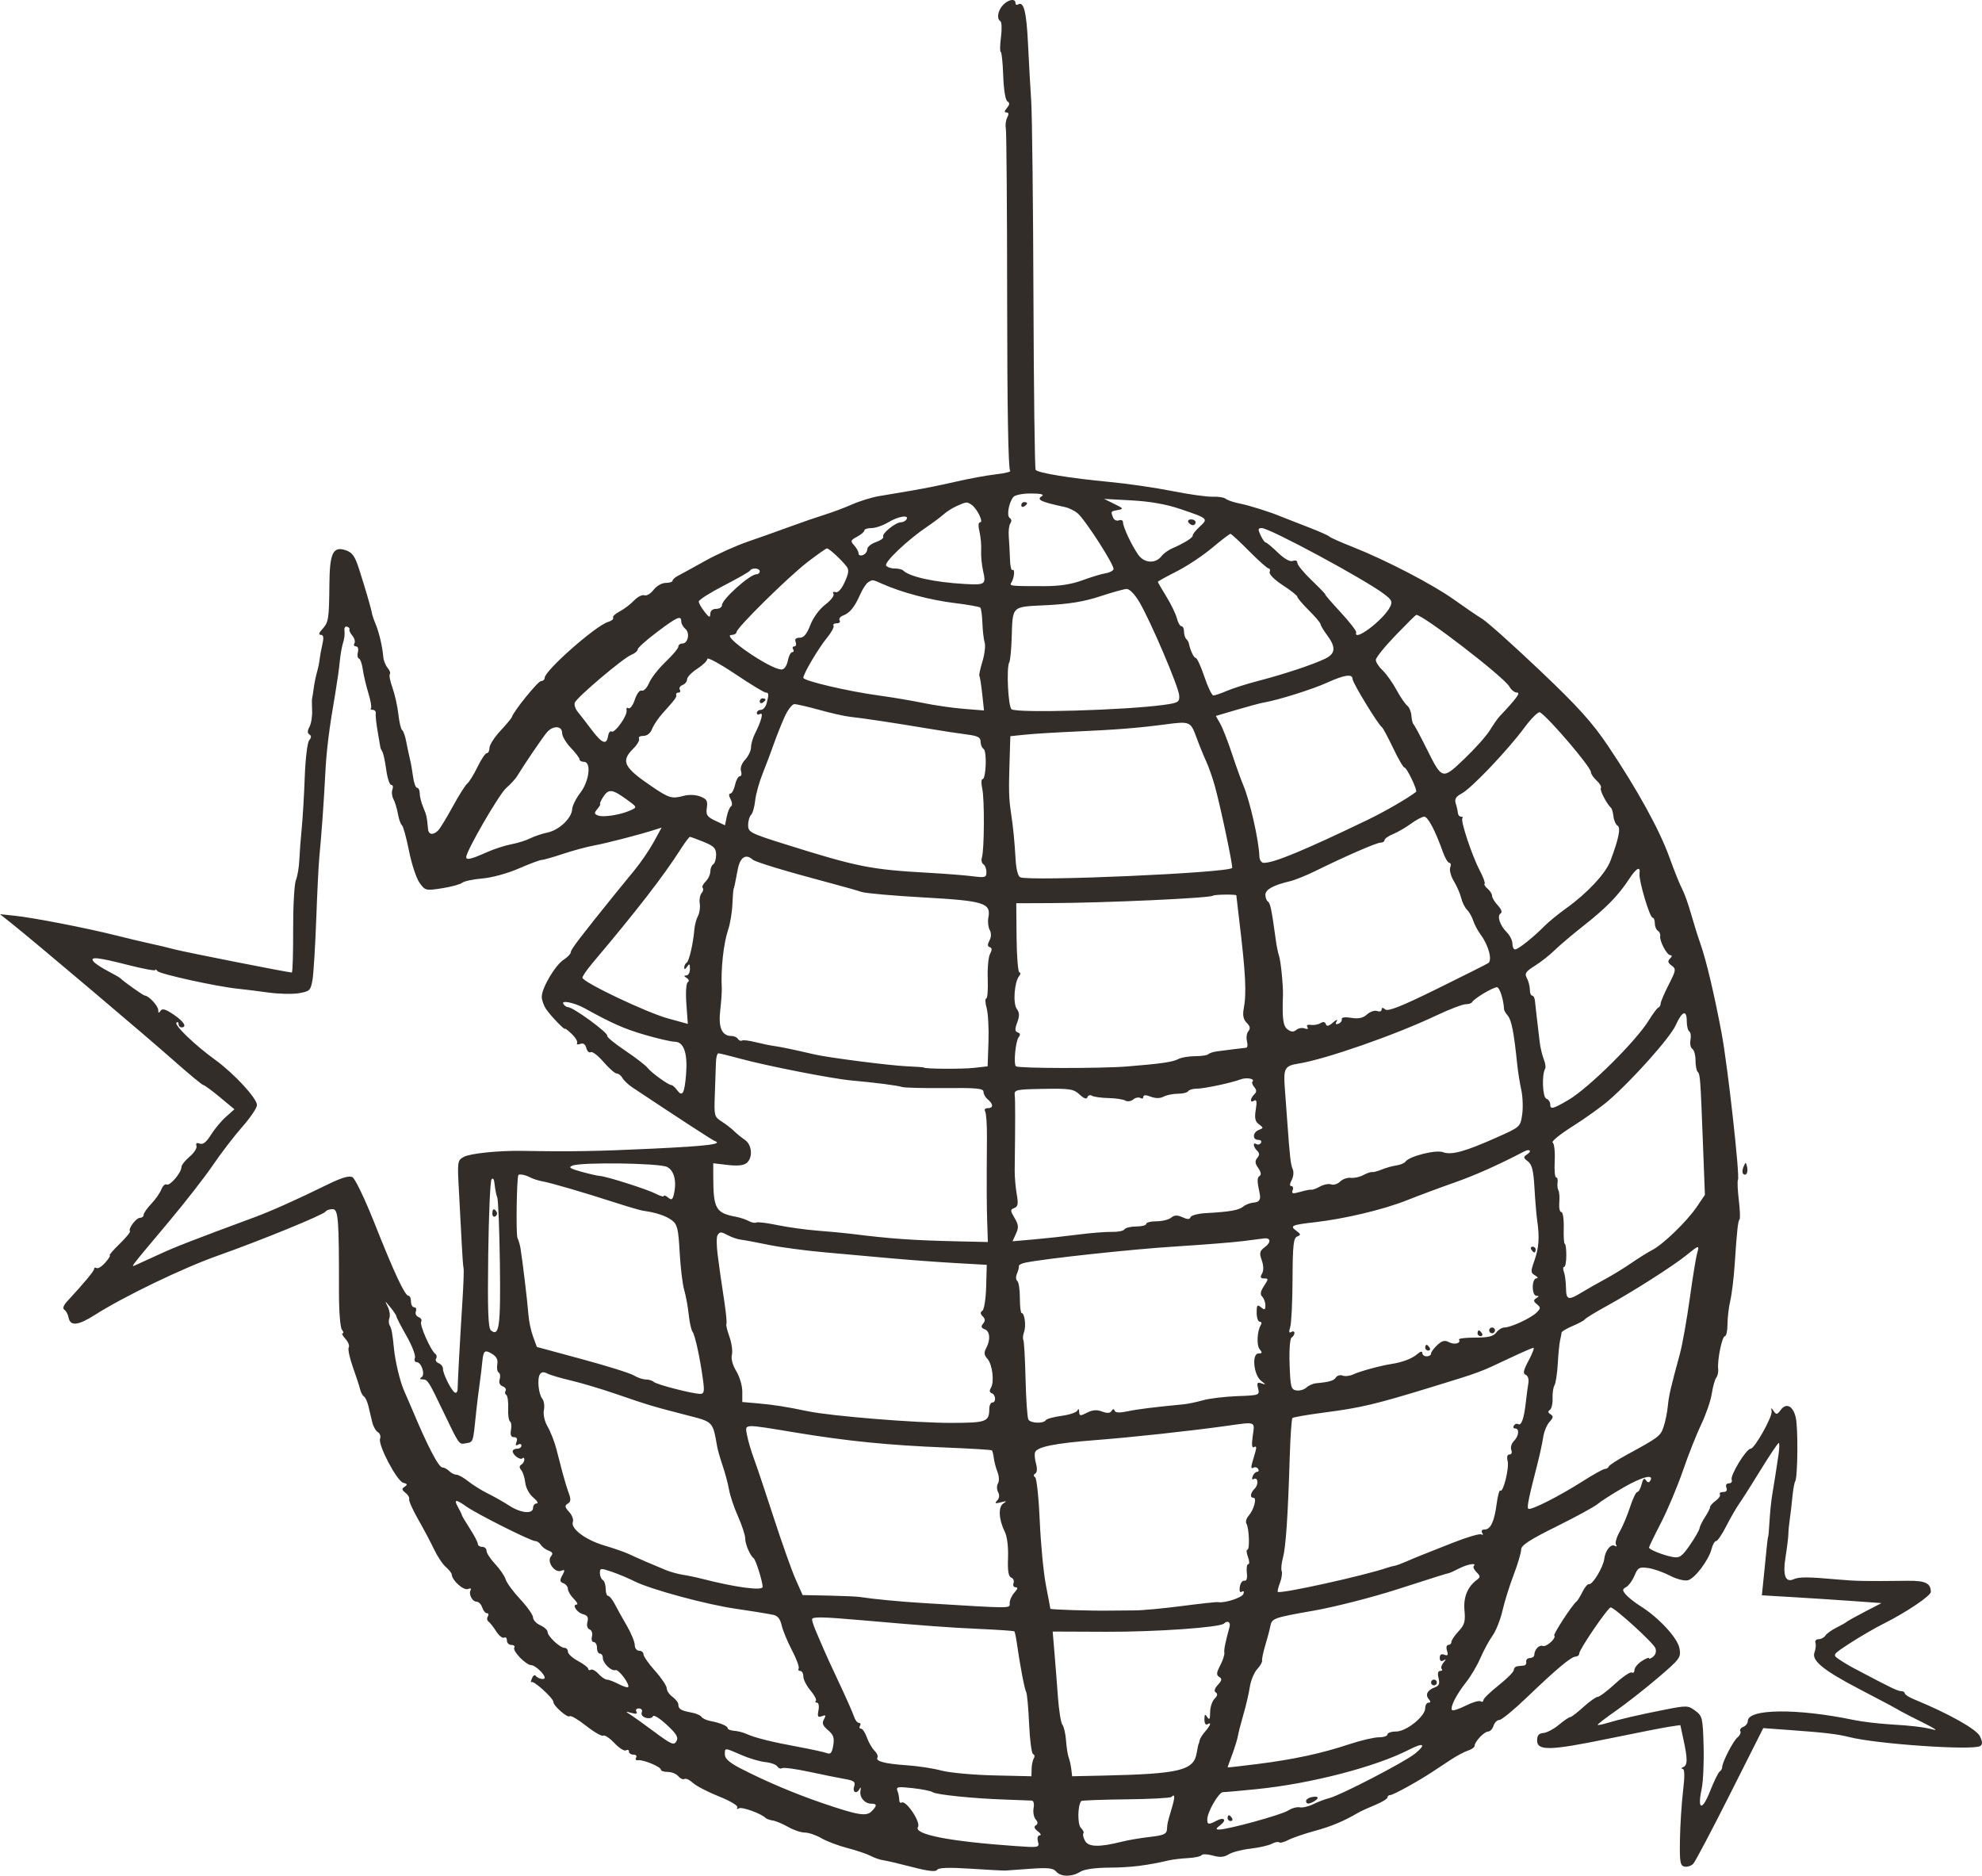 <?xml version="1.0" encoding="UTF-8"?> <svg xmlns="http://www.w3.org/2000/svg" viewBox="0 0 93 88" fill="none"><path fill-rule="evenodd" clip-rule="evenodd" d="M47.056 0.244C46.814 0.509 46.758 0.884 46.943 0.997C47.005 1.036 47.016 1.374 46.967 1.75C46.919 2.126 46.914 2.434 46.957 2.434C46.999 2.435 47.052 2.935 47.073 3.546C47.095 4.2 47.176 4.697 47.269 4.754C47.386 4.825 47.38 4.905 47.248 5.064C47.122 5.214 47.116 5.277 47.227 5.277C47.334 5.277 47.345 5.354 47.261 5.514C47.194 5.644 47.164 5.873 47.196 6.022C47.227 6.171 47.256 9.826 47.258 14.145C47.261 19.15 47.312 22.028 47.397 22.08C47.471 22.126 47.174 22.204 46.737 22.253C46.301 22.303 45.453 22.458 44.853 22.598C44.253 22.738 43.332 22.924 42.807 23.012C42.282 23.101 41.577 23.22 41.239 23.277C40.902 23.334 40.336 23.509 39.981 23.666C39.627 23.822 39.044 24.041 38.686 24.151C38.328 24.262 37.605 24.511 37.08 24.704C36.555 24.898 35.665 25.214 35.103 25.407C34.541 25.599 33.632 26.009 33.084 26.316C32.536 26.622 31.968 26.934 31.823 27.008C31.677 27.081 31.558 27.188 31.558 27.244C31.558 27.301 31.413 27.348 31.236 27.348C31.055 27.348 30.806 27.491 30.668 27.673C30.532 27.852 30.338 27.967 30.236 27.928C30.134 27.89 29.913 28.002 29.746 28.178C29.578 28.354 29.276 28.584 29.073 28.688C28.869 28.793 28.733 28.925 28.769 28.983C28.805 29.041 28.695 29.131 28.526 29.182C27.945 29.359 25.558 31.465 25.558 31.801C25.558 31.884 25.481 31.952 25.387 31.953C25.242 31.954 24.085 33.385 24.013 33.651C24 33.7 23.759 33.987 23.478 34.29C23.197 34.592 22.967 34.952 22.967 35.088C22.967 35.225 22.911 35.336 22.842 35.336C22.774 35.336 22.578 35.626 22.407 35.98C22.236 36.333 22.02 36.684 21.928 36.758C21.836 36.833 21.528 37.32 21.244 37.841C20.96 38.362 20.653 38.865 20.562 38.958C20.325 39.199 20.107 39.168 20.083 38.891C20.036 38.343 20.011 38.23 19.856 37.866C19.767 37.657 19.694 37.367 19.694 37.223C19.694 37.079 19.639 36.961 19.572 36.961C19.505 36.961 19.42 36.733 19.384 36.453C19.348 36.174 19.28 35.793 19.234 35.607C19.187 35.421 19.11 35.056 19.061 34.795C19.013 34.534 18.927 34.291 18.87 34.253C18.813 34.216 18.733 33.881 18.692 33.508C18.651 33.136 18.527 32.578 18.416 32.268C18.305 31.959 18.25 31.671 18.292 31.628C18.334 31.586 18.288 31.455 18.189 31.337C18.091 31.218 17.998 30.988 17.985 30.826C17.945 30.338 17.793 29.688 17.627 29.284C17.54 29.076 17.461 28.844 17.451 28.769C17.426 28.586 17.132 27.578 16.842 26.678C16.651 26.087 16.527 25.916 16.218 25.814C15.626 25.617 15.469 25.945 15.456 27.407C15.44 29.046 15.417 29.195 15.128 29.512C14.961 29.695 14.936 29.785 15.054 29.785C15.18 29.785 15.2 29.905 15.127 30.225C15.071 30.467 15.013 30.787 14.997 30.936C14.982 31.085 14.925 31.359 14.871 31.545C14.817 31.731 14.749 32.066 14.72 32.29C14.691 32.513 14.657 32.727 14.645 32.764C14.632 32.801 14.633 33.056 14.645 33.33C14.658 33.604 14.602 33.951 14.522 34.1C14.42 34.29 14.419 34.399 14.519 34.46C14.618 34.521 14.614 34.605 14.508 34.732C14.423 34.834 14.331 35.593 14.3 36.446C14.27 37.288 14.206 38.373 14.158 38.857C14.11 39.341 14.059 40.011 14.045 40.346C14.031 40.681 13.959 41.108 13.884 41.294C13.809 41.48 13.751 42.531 13.755 43.63C13.759 44.728 13.731 45.627 13.693 45.627C13.523 45.627 8.662 44.667 8.171 44.536C7.871 44.456 7.373 44.337 7.064 44.272C6.755 44.206 6.019 44.031 5.428 43.883C4.04 43.535 1.542 43.05 0.677 42.961L0 42.891L0.571 43.345C1.594 44.157 6.898 48.644 8.191 49.791C8.884 50.405 9.492 50.907 9.542 50.907C9.592 50.907 9.941 51.163 10.317 51.476L11 52.044L10.602 52.397C10.383 52.592 10.066 52.972 9.897 53.244C9.684 53.586 9.523 53.712 9.373 53.655C9.229 53.6 9.178 53.634 9.219 53.758C9.254 53.861 9.109 54.089 8.897 54.266C8.686 54.443 8.512 54.665 8.512 54.76C8.512 55.019 7.964 55.661 7.819 55.572C7.75 55.53 7.637 55.636 7.568 55.808C7.499 55.98 7.285 56.285 7.091 56.487C6.898 56.688 6.74 56.917 6.74 56.995C6.74 57.072 6.662 57.136 6.568 57.136C6.387 57.136 5.996 57.661 6.1 57.764C6.133 57.798 5.913 58.066 5.61 58.361C5.308 58.655 5.1 58.896 5.149 58.896C5.198 58.896 5.106 59.047 4.946 59.23C4.785 59.414 4.601 59.532 4.537 59.493C4.474 59.454 4.42 59.471 4.418 59.532C4.416 59.631 3.932 60.213 3.165 61.039C2.978 61.241 2.925 61.388 3.017 61.446C3.097 61.496 3.186 61.658 3.214 61.806C3.295 62.23 3.653 62.198 4.446 61.694C5.819 60.822 8.576 59.492 10.217 58.912C12.258 58.189 15.183 56.993 15.276 56.843C15.315 56.781 15.461 56.73 15.6 56.73C15.877 56.73 15.909 57.14 15.905 60.657C15.904 61.518 15.966 62.289 16.043 62.383C16.119 62.476 16.134 62.552 16.076 62.552C16.018 62.552 16.078 62.67 16.209 62.815C16.34 62.959 16.41 63.139 16.363 63.214C16.316 63.289 16.403 63.705 16.557 64.136C16.71 64.568 16.864 65.039 16.898 65.183C16.932 65.326 17.014 65.478 17.08 65.521C17.145 65.564 17.239 65.766 17.287 65.971C17.336 66.176 17.416 66.511 17.464 66.716C17.512 66.921 17.633 67.135 17.731 67.193C17.829 67.251 17.876 67.387 17.834 67.496C17.724 67.78 18.622 69.488 18.922 69.566C19.117 69.617 19.132 69.656 18.99 69.75C18.841 69.847 18.848 69.9 19.024 70.036C19.143 70.127 19.222 70.263 19.199 70.338C19.176 70.412 19.366 70.839 19.622 71.285C19.878 71.733 20.214 72.365 20.368 72.692C20.523 73.019 20.772 73.391 20.922 73.52C21.072 73.649 21.196 73.808 21.198 73.874C21.209 74.143 21.748 74.629 21.951 74.551C22.067 74.507 22.129 74.525 22.087 74.592C21.973 74.776 22.153 75.144 22.359 75.144C22.458 75.144 22.578 75.266 22.626 75.415C22.673 75.564 22.773 75.686 22.848 75.686C22.922 75.686 22.941 75.754 22.889 75.837C22.838 75.919 22.851 76.026 22.918 76.074C22.986 76.121 23.15 76.329 23.283 76.537C23.415 76.744 23.583 76.877 23.654 76.833C23.726 76.789 23.785 76.849 23.785 76.965C23.785 77.081 23.881 77.175 23.997 77.175C24.114 77.175 24.175 77.233 24.131 77.302C24.035 77.457 24.683 78.123 24.929 78.123C25.108 78.123 25.558 78.542 25.558 78.71C25.558 78.83 25.239 78.763 25.133 78.62C25.087 78.558 25.008 78.617 24.956 78.751C24.904 78.885 24.896 78.96 24.939 78.918C25.032 78.826 25.967 79.675 25.967 79.851C25.967 80.036 26.636 80.618 26.735 80.519C26.784 80.472 27.128 80.674 27.502 80.969C27.875 81.264 28.236 81.471 28.304 81.429C28.373 81.387 28.609 81.544 28.83 81.779C29.051 82.014 29.295 82.167 29.372 82.12C29.449 82.073 29.512 82.099 29.512 82.177C29.512 82.256 29.608 82.321 29.725 82.321C29.841 82.321 29.897 82.386 29.847 82.465C29.798 82.545 29.84 82.598 29.942 82.583C30.184 82.548 31.012 82.892 31.012 83.028C31.012 83.086 31.158 83.133 31.336 83.133C31.515 83.133 31.736 83.224 31.829 83.335C31.922 83.446 32.051 83.504 32.117 83.463C32.182 83.423 32.361 83.506 32.514 83.648C32.668 83.79 33.219 84.076 33.739 84.284C34.27 84.496 34.648 84.722 34.6 84.799C34.552 84.876 34.583 84.894 34.671 84.84C34.808 84.755 35.739 85.093 35.921 85.293C35.959 85.334 36.112 85.388 36.262 85.412C36.412 85.436 36.737 85.573 36.986 85.716C37.234 85.859 37.583 85.977 37.762 85.977C37.941 85.977 38.29 86.096 38.538 86.24C38.786 86.386 39.337 86.594 39.764 86.704C40.19 86.815 40.68 86.98 40.853 87.072C41.026 87.164 41.292 87.256 41.443 87.275C41.593 87.296 42.203 87.438 42.799 87.593C43.557 87.79 43.908 87.83 43.973 87.726C44.037 87.623 44.524 87.607 45.55 87.673C46.367 87.726 47.096 87.765 47.171 87.76C47.246 87.755 47.775 87.717 48.347 87.676C49.172 87.617 49.422 87.644 49.557 87.805C49.77 88.06 50.292 88.066 50.687 87.818C50.878 87.698 51.389 87.626 52.08 87.622C53.05 87.617 53.819 87.522 54.858 87.279C55.037 87.238 55.436 87.191 55.745 87.175C56.054 87.159 56.341 87.096 56.382 87.037C56.423 86.977 56.66 86.986 56.907 87.056C57.237 87.15 57.435 87.135 57.65 87C57.812 86.898 58.272 86.778 58.673 86.732C59.074 86.686 59.524 86.584 59.673 86.505C59.822 86.426 59.978 86.395 60.02 86.436C60.061 86.477 60.255 86.427 60.451 86.325C60.647 86.223 61.206 86.031 61.694 85.899C62.476 85.686 63.05 85.445 63.739 85.041C63.851 84.975 64.204 84.814 64.523 84.683C64.841 84.553 65.103 84.394 65.103 84.331C65.103 84.268 65.165 84.216 65.241 84.216C65.373 84.216 66.548 83.569 67.206 83.133C67.375 83.022 67.753 82.772 68.046 82.578C68.34 82.384 68.718 82.181 68.886 82.129C69.055 82.075 69.193 81.976 69.193 81.907C69.193 81.713 69.644 81.237 69.828 81.237C69.919 81.237 70.032 81.116 70.08 80.967C70.127 80.818 70.25 80.696 70.352 80.696C70.454 80.696 71.03 80.224 71.632 79.647C73.044 78.293 73.72 77.727 73.932 77.722C74.026 77.719 74.102 77.653 74.102 77.576C74.102 77.385 75.447 75.415 75.578 75.415C75.755 75.415 77.575 77.07 77.674 77.323C77.73 77.466 77.689 77.627 77.572 77.724C77.463 77.813 77.375 77.846 77.375 77.798C77.375 77.75 77.222 77.811 77.034 77.933C76.847 78.055 76.693 78.243 76.693 78.35C76.693 78.457 76.636 78.511 76.567 78.468C76.498 78.426 76.145 78.664 75.783 78.998C75.421 79.332 75.056 79.607 74.972 79.609C74.887 79.611 74.584 79.826 74.297 80.087C74.011 80.347 73.732 80.561 73.677 80.561C73.623 80.561 73.383 80.724 73.144 80.923C72.906 81.122 72.579 81.294 72.418 81.306C72.205 81.322 72.125 81.417 72.125 81.655C72.125 82.151 72.731 82.136 75.471 81.572C76.781 81.302 78.076 81.048 78.349 81.008L78.846 80.935L78.996 81.635C79.192 82.537 79.187 82.824 78.977 82.908C78.883 82.946 78.872 82.981 78.951 82.987C79.051 82.995 79.057 83.322 78.971 84.047C78.903 84.624 78.838 85.644 78.827 86.312C78.809 87.371 78.838 87.534 79.045 87.575C79.176 87.6 79.361 87.539 79.454 87.438C79.548 87.337 80.325 85.865 81.18 84.166L82.736 81.077L83.976 81.167C85.643 81.288 86.205 81.355 86.778 81.499C88.083 81.827 92.565 82.133 92.915 81.918C93.031 81.847 93.028 81.731 92.906 81.465C92.755 81.134 91.442 80.396 89.818 79.729C89.574 79.629 89.375 79.501 89.375 79.444C89.375 79.388 89.296 79.342 89.201 79.342C89.047 79.342 88.697 79.172 86.989 78.268C86.763 78.149 86.444 77.957 86.278 77.841C85.981 77.634 85.987 77.626 86.823 77.082C87.289 76.779 88.003 76.366 88.41 76.163C89.443 75.647 90.603 74.864 90.6 74.685C90.594 74.275 90.338 74.154 89.49 74.165C87.531 74.189 87.085 74.181 86.239 74.105C84.86 73.98 84.416 73.977 84.173 74.088C83.774 74.271 83.642 73.916 83.784 73.036C83.854 72.594 83.913 72.112 83.915 71.963C83.916 71.814 83.946 71.509 83.98 71.285C84.014 71.062 84.069 70.596 84.101 70.25C84.133 69.904 84.193 69.567 84.234 69.501C84.356 69.306 84.376 66.992 84.26 66.501C84.132 65.955 83.815 65.797 83.554 66.151C83.39 66.375 83.346 66.382 83.228 66.207C83.106 66.028 83.095 66.028 83.129 66.208C83.177 66.46 82.332 67.968 82.144 67.968C81.941 67.968 81.176 69.218 81.254 69.421C81.291 69.516 81.233 69.593 81.125 69.593C81.007 69.593 80.96 69.674 81.007 69.796C81.058 69.927 81.005 69.999 80.859 69.999C80.734 69.999 80.662 70.049 80.701 70.11C80.738 70.171 80.65 70.306 80.504 70.411C80.358 70.515 80.239 70.65 80.239 70.711C80.239 70.772 80.133 70.981 80.005 71.175C79.876 71.37 79.76 71.607 79.746 71.702C79.732 71.797 79.527 72.154 79.29 72.495C78.923 73.026 78.807 73.106 78.494 73.05C78.052 72.971 77.375 72.701 77.375 72.605C77.375 72.567 77.629 72.041 77.941 71.437C78.252 70.832 78.714 69.732 78.968 68.993C79.222 68.253 79.61 67.275 79.829 66.819C80.047 66.364 80.269 65.72 80.32 65.388C80.371 65.057 80.466 64.718 80.531 64.635C80.597 64.552 80.637 64.369 80.621 64.229C80.572 63.82 80.804 62.688 80.936 62.688C81.002 62.688 81.057 62.44 81.057 62.138C81.057 61.836 81.116 61.334 81.189 61.021C81.262 60.709 81.356 59.935 81.397 59.303C81.501 57.731 81.55 57.278 81.625 57.203C81.66 57.169 81.644 56.76 81.588 56.295C81.533 55.83 81.515 55.406 81.549 55.353C81.647 55.194 81.069 50.002 80.781 48.47C80.439 46.649 80.059 45.045 79.786 44.273C79.667 43.938 79.467 43.298 79.341 42.851C79.214 42.404 79.028 41.886 78.926 41.7C78.825 41.514 78.558 40.848 78.332 40.221C77.868 38.929 76.813 37.017 75.442 34.98C74.701 33.882 74.043 33.153 72.252 31.453C71.011 30.275 69.798 29.189 69.556 29.04C69.314 28.891 68.716 28.483 68.227 28.133C67.229 27.419 65.01 26.267 63.466 25.659C62.904 25.438 62.413 25.219 62.375 25.172C62.338 25.125 61.877 24.922 61.352 24.721C60.828 24.519 60.275 24.303 60.125 24.241C59.589 24.016 58.617 23.711 58.148 23.619C57.886 23.567 57.602 23.471 57.519 23.404C57.435 23.337 57.159 23.293 56.905 23.304C56.651 23.316 55.799 23.197 55.012 23.04C54.224 22.883 52.905 22.69 52.08 22.613C50.217 22.437 48.695 22.189 48.595 22.043C48.553 21.983 48.507 18.339 48.492 13.945C48.477 9.552 48.43 5.423 48.388 4.771C48.346 4.118 48.277 2.884 48.235 2.027C48.163 0.542 48.035 0.046 47.769 0.209C47.703 0.25 47.648 0.219 47.648 0.14C47.648 -0.088 47.303 -0.027 47.056 0.244ZM47.547 23.319C47.329 23.595 47.225 24.209 47.382 24.305C47.464 24.356 47.476 24.46 47.409 24.55C47.346 24.637 47.312 24.921 47.334 25.181C47.355 25.442 47.381 25.913 47.39 26.229C47.398 26.545 47.45 26.776 47.504 26.743C47.63 26.666 47.599 27.098 47.463 27.316C47.349 27.499 47.362 27.5 49.019 27.5C49.718 27.5 50.286 27.412 50.791 27.224C51.2 27.073 51.684 26.926 51.868 26.899C52.052 26.872 52.223 26.785 52.249 26.707C52.307 26.537 50.931 24.395 50.565 24.082C50.423 23.961 50.154 23.829 49.966 23.789C48.816 23.541 48.617 23.445 48.895 23.271C49.012 23.197 48.824 23.154 48.381 23.152C47.981 23.151 47.624 23.223 47.547 23.319ZM52.285 23.641C52.717 23.852 52.733 23.879 52.455 23.928C52.116 23.987 52.114 23.989 52.227 24.281C52.271 24.395 52.394 24.454 52.5 24.413C52.606 24.373 52.694 24.413 52.694 24.503C52.694 24.72 53.089 25.565 53.402 26.018C53.685 26.427 54.218 26.462 54.503 26.09C54.595 25.969 54.824 25.804 55.012 25.723C55.575 25.48 55.984 25.221 55.966 25.121C55.956 25.069 56.105 24.882 56.297 24.705C56.702 24.332 56.695 24.326 55.386 23.882C54.727 23.658 53.968 23.524 53.102 23.477L51.807 23.407L52.285 23.641ZM44.899 23.738C44.7 23.826 44.422 24.001 44.283 24.126C44.144 24.252 43.778 24.525 43.469 24.734C42.579 25.338 41.483 26.379 41.578 26.532C41.625 26.608 41.804 26.671 41.974 26.671C42.145 26.671 42.327 26.712 42.378 26.764C42.678 27.062 43.841 27.317 45.262 27.398C46.228 27.453 46.273 27.422 46.132 26.8C46.066 26.508 46.024 26.07 46.038 25.827C46.053 25.584 46.018 25.186 45.959 24.944C45.893 24.667 45.905 24.504 45.993 24.504C46.165 24.504 45.829 23.832 45.578 23.674C45.361 23.537 45.354 23.538 44.899 23.738ZM47.921 23.7C47.921 23.779 47.982 23.806 48.057 23.759C48.132 23.713 48.194 23.649 48.194 23.616C48.194 23.583 48.132 23.556 48.057 23.556C47.982 23.556 47.921 23.621 47.921 23.7ZM41.679 24.505C41.434 24.653 41.081 24.775 40.895 24.775C40.709 24.775 40.557 24.826 40.557 24.888C40.557 24.949 40.404 25.081 40.216 25.181C39.909 25.345 39.895 25.385 40.08 25.587C40.193 25.711 40.285 25.881 40.285 25.966C40.285 26.051 40.377 26.085 40.489 26.043C40.602 26 40.694 25.877 40.694 25.769C40.694 25.661 40.878 25.51 41.103 25.432C41.328 25.354 41.48 25.24 41.442 25.179C41.358 25.044 42.022 24.504 42.272 24.504C42.37 24.504 42.488 24.443 42.535 24.369C42.679 24.137 42.147 24.221 41.679 24.505ZM55.762 24.504C55.808 24.579 55.904 24.64 55.974 24.64C56.045 24.64 56.102 24.579 56.102 24.504C56.102 24.43 56.007 24.369 55.89 24.369C55.773 24.369 55.715 24.43 55.762 24.504ZM59.15 25.113C59.236 25.298 59.343 25.451 59.389 25.451C59.433 25.451 59.691 25.665 59.96 25.925C60.267 26.221 60.529 26.367 60.663 26.317C60.788 26.269 60.875 26.308 60.875 26.41C60.875 26.506 61.182 26.878 61.557 27.237C61.931 27.596 62.214 27.889 62.184 27.889C62.154 27.889 62.476 28.263 62.9 28.721C63.324 29.178 63.655 29.605 63.636 29.669C63.494 30.156 64.91 29.093 65.222 28.479C65.35 28.227 65.31 28.143 64.929 27.858C63.986 27.152 59.572 24.775 59.204 24.775C59.026 24.775 59.018 24.83 59.15 25.113ZM56.87 25.708C56.437 26.072 55.688 26.568 55.206 26.811C54.724 27.054 54.33 27.273 54.33 27.298C54.33 27.323 54.509 27.634 54.728 27.989C54.948 28.344 55.169 28.802 55.221 29.006C55.272 29.211 55.369 29.379 55.435 29.379C55.502 29.379 55.557 29.491 55.557 29.627C55.557 29.764 55.603 29.921 55.66 29.977C55.716 30.032 55.77 30.119 55.78 30.169C55.85 30.515 56.016 30.868 56.107 30.868C56.167 30.868 56.349 31.264 56.512 31.748C56.674 32.232 56.865 32.628 56.936 32.628C57.008 32.628 57.294 32.531 57.573 32.411C57.852 32.292 58.509 32.083 59.034 31.947C60.233 31.637 61.634 31.172 62.181 30.903C62.672 30.662 62.694 30.367 62.264 29.79C62.1 29.57 61.964 29.341 61.962 29.282C61.959 29.224 61.714 28.933 61.416 28.637C61.119 28.342 60.875 28.055 60.875 28C60.875 27.945 60.568 27.7 60.191 27.456C59.804 27.204 59.536 26.937 59.574 26.841C59.61 26.747 59.589 26.671 59.528 26.671C59.467 26.671 59.056 26.305 58.614 25.858C58.172 25.412 57.777 25.046 57.735 25.046C57.693 25.046 57.304 25.344 56.87 25.708ZM37.889 26.372C36.978 27.073 34.557 29.462 34.557 29.66C34.557 29.729 34.45 29.787 34.319 29.791C33.807 29.802 36.143 31.41 36.672 31.41C36.797 31.41 36.916 31.244 36.964 31.003C37.009 30.78 37.103 30.597 37.173 30.597C37.243 30.597 37.263 30.536 37.217 30.462C37.17 30.387 37.195 30.326 37.273 30.326C37.349 30.326 37.377 30.235 37.334 30.123C37.281 29.985 37.342 29.92 37.524 29.92C37.717 29.92 37.858 29.75 38.023 29.322C38.158 28.973 38.45 28.574 38.726 28.365C38.986 28.168 39.158 27.942 39.109 27.863C39.058 27.78 39.099 27.745 39.207 27.781C39.324 27.82 39.485 27.642 39.637 27.306C39.834 26.868 39.847 26.73 39.706 26.554C39.442 26.223 38.891 25.722 38.799 25.729C38.754 25.733 38.344 26.022 37.889 26.372ZM35.192 26.772C35.157 26.828 34.601 27.145 33.956 27.477C33.312 27.809 32.786 28.144 32.788 28.222C32.789 28.299 32.911 28.515 33.057 28.702C33.273 28.976 33.325 28.995 33.327 28.803C33.329 28.657 33.435 28.566 33.603 28.566C33.753 28.566 33.876 28.489 33.876 28.394C33.876 28.116 35.186 26.942 35.498 26.942C35.581 26.942 35.648 26.881 35.648 26.806C35.648 26.649 35.286 26.622 35.192 26.772ZM40.733 27.32C40.642 27.378 40.474 27.636 40.36 27.894C40.099 28.485 39.874 28.761 39.56 28.878C39.424 28.929 39.351 29.032 39.398 29.107C39.444 29.182 39.383 29.243 39.262 29.243C39.141 29.243 39.073 29.294 39.111 29.355C39.15 29.417 39.009 29.676 38.799 29.931C38.403 30.413 37.694 31.61 37.694 31.799C37.694 31.942 39.781 32.432 41.239 32.631C41.877 32.718 42.819 32.877 43.333 32.984C43.847 33.092 44.696 33.214 45.219 33.256L46.171 33.332L46.087 32.547C46.04 32.114 45.98 31.74 45.954 31.714C45.928 31.688 45.992 31.384 46.097 31.039C46.201 30.694 46.249 30.294 46.203 30.149C46.157 30.005 46.109 29.594 46.097 29.235C46.085 28.878 46.04 28.549 45.997 28.506C45.954 28.464 45.403 28.366 44.772 28.29C43.662 28.155 42.309 27.797 41.423 27.403C40.926 27.182 40.948 27.185 40.733 27.32ZM51.603 27.983C50.876 28.223 50.155 28.341 49.112 28.393C47.426 28.477 47.523 28.383 47.468 29.988C47.45 30.509 47.401 30.997 47.358 31.071C47.213 31.324 47.305 33.178 47.468 33.278C47.771 33.465 52.825 33.318 54.602 33.071C55.292 32.975 55.351 32.94 55.331 32.628C55.304 32.222 53.993 29.147 53.465 28.253C53.239 27.869 52.999 27.624 52.858 27.632C52.73 27.639 52.165 27.797 51.603 27.983ZM65.478 29.814C64.971 30.339 64.557 30.855 64.557 30.96C64.557 31.066 64.7 31.286 64.874 31.45C65.049 31.614 65.34 32.023 65.522 32.358C65.704 32.693 65.932 33.029 66.029 33.105C66.126 33.181 66.215 33.394 66.227 33.579C66.239 33.764 66.284 33.945 66.326 33.982C66.37 34.02 66.638 34.519 66.924 35.093C67.677 36.602 67.665 36.599 68.719 35.594C69.211 35.125 69.747 34.525 69.909 34.26C70.073 33.996 70.269 33.712 70.347 33.629C71.168 32.757 71.362 32.493 71.178 32.493C71.067 32.493 70.909 32.369 70.827 32.218C70.59 31.777 66.709 28.791 66.45 28.849C66.421 28.855 65.984 29.29 65.478 29.814ZM30.828 29.654C30.329 30.029 29.921 30.396 29.921 30.47C29.921 30.544 29.783 30.659 29.614 30.726C29.239 30.876 27.068 32.715 26.971 32.965C26.933 33.063 26.994 33.257 27.107 33.394C27.22 33.532 27.516 33.914 27.765 34.245C28.252 34.891 28.463 34.969 28.533 34.527C28.557 34.374 28.629 34.281 28.693 34.321C28.847 34.415 29.454 33.561 29.4 33.326C29.377 33.225 29.418 33.18 29.492 33.225C29.566 33.271 29.699 33.09 29.788 32.824C29.88 32.544 30.018 32.365 30.113 32.401C30.203 32.436 30.358 32.273 30.458 32.038C30.558 31.804 30.907 31.359 31.235 31.048C31.562 30.737 31.83 30.417 31.83 30.337C31.83 30.257 31.915 30.191 32.019 30.191C32.285 30.191 32.386 29.691 32.157 29.503C32.052 29.416 31.966 29.262 31.966 29.159C31.966 28.856 31.784 28.935 30.828 29.654ZM16.164 29.601C16.184 29.739 16.155 29.986 16.1 30.15C16.044 30.314 15.973 30.71 15.943 31.03C15.913 31.351 15.825 31.979 15.749 32.425C15.433 34.265 15.318 35.195 15.26 36.352C15.195 37.635 15.084 39.19 14.983 40.211C14.95 40.546 14.885 41.856 14.839 43.122C14.792 44.388 14.714 45.667 14.664 45.964C14.58 46.466 14.535 46.51 14.032 46.597C13.734 46.648 13.091 46.635 12.603 46.567C12.116 46.499 11.471 46.419 11.171 46.389C10.182 46.289 7.492 45.699 7.389 45.56C7.334 45.485 7.288 45.463 7.287 45.511C7.286 45.559 6.718 45.454 6.024 45.277C4.563 44.904 4.182 44.868 4.395 45.119C4.473 45.212 4.773 45.41 5.059 45.558C5.346 45.706 5.611 45.859 5.649 45.897C5.805 46.057 6.728 46.71 6.797 46.71C6.973 46.71 7.422 47.193 7.424 47.383C7.425 47.535 7.454 47.545 7.532 47.424C7.611 47.3 7.768 47.344 8.144 47.598C8.63 47.925 8.797 48.2 8.512 48.2C8.437 48.2 8.376 48.129 8.376 48.041C8.376 47.955 8.333 47.926 8.281 47.978C8.165 48.093 9.143 49.032 10.097 49.723C10.975 50.358 12.058 51.529 12.058 51.845C12.058 51.977 11.749 52.435 11.371 52.864C10.993 53.292 10.376 54.096 9.999 54.651C9.623 55.205 8.689 56.404 7.925 57.315C5.989 59.623 6.107 59.465 6.414 59.331C6.556 59.269 7.04 59.048 7.49 58.84C8.212 58.505 9.078 58.169 11.921 57.117C12.73 56.818 13.892 56.298 15.38 55.569C16.034 55.249 16.382 55.147 16.539 55.23C16.662 55.296 17.122 56.254 17.561 57.36C18.5 59.726 18.998 60.792 19.165 60.792C19.231 60.792 19.285 60.914 19.285 61.063C19.285 61.212 19.353 61.334 19.436 61.334C19.519 61.334 19.553 61.42 19.513 61.526C19.472 61.631 19.531 61.752 19.643 61.795C19.756 61.838 19.809 61.935 19.762 62.011C19.675 62.151 20.209 63.361 20.427 63.519C20.493 63.566 20.509 63.666 20.462 63.741C20.416 63.816 20.469 63.913 20.581 63.956C20.693 63.998 20.785 64.117 20.785 64.219C20.785 64.456 21.17 65.229 21.339 65.333C21.409 65.376 21.469 65.301 21.472 65.166C21.48 64.769 21.599 62.594 21.697 61.063C21.747 60.281 21.772 59.58 21.752 59.505C21.732 59.431 21.693 58.913 21.666 58.355C21.638 57.796 21.579 56.688 21.535 55.892C21.456 54.483 21.462 54.44 21.767 54.275C22.071 54.112 23.419 53.975 24.535 53.995C26.78 54.035 28.037 54.013 30.591 53.892C33.22 53.767 33.944 53.677 33.535 53.529C33.423 53.489 31.951 52.532 29.672 51.017C29.482 50.89 29.273 50.693 29.208 50.577C29.143 50.461 29.022 50.366 28.939 50.366C28.856 50.366 28.578 50.122 28.32 49.824C28.063 49.525 27.793 49.318 27.719 49.363C27.645 49.408 27.552 49.322 27.512 49.17C27.464 48.989 27.367 48.923 27.226 48.977C27.109 49.022 27.042 49.002 27.078 48.934C27.114 48.865 27.001 48.674 26.828 48.509C26.654 48.344 26.512 48.235 26.512 48.266C26.512 48.357 25.873 47.697 25.637 47.362C25.518 47.194 25.421 46.925 25.421 46.765C25.421 46.35 26.05 45.286 26.448 45.027C26.634 44.907 26.785 44.745 26.785 44.667C26.785 44.545 27.213 43.982 28.891 41.903C29.071 41.68 29.463 41.201 29.761 40.839C30.06 40.476 30.471 39.876 30.674 39.504L31.045 38.828L30.721 38.931C29.992 39.164 28.45 39.562 27.876 39.667C27.538 39.728 26.881 39.906 26.414 40.062C25.948 40.218 25.498 40.346 25.414 40.346C25.331 40.346 24.847 40.528 24.338 40.749C23.817 40.976 23.074 41.179 22.634 41.215C22.204 41.251 21.779 41.341 21.688 41.416C21.596 41.491 21.17 41.607 20.739 41.675C19.978 41.793 19.95 41.786 19.686 41.418C19.536 41.209 19.313 40.533 19.19 39.914C19.067 39.295 18.918 38.757 18.86 38.718C18.802 38.679 18.718 38.442 18.673 38.191C18.629 37.941 18.534 37.627 18.462 37.494C18.39 37.361 18.368 37.156 18.414 37.039C18.459 36.922 18.434 36.826 18.358 36.826C18.282 36.826 18.176 36.506 18.123 36.115C18.07 35.724 17.988 35.343 17.942 35.269C17.895 35.194 17.853 35.103 17.849 35.066C17.844 35.028 17.786 34.693 17.721 34.321C17.656 33.949 17.615 33.568 17.631 33.474C17.647 33.382 17.586 33.305 17.495 33.305C17.405 33.305 17.364 33.272 17.406 33.23C17.447 33.189 17.393 32.87 17.285 32.52C17.177 32.17 17.06 31.67 17.024 31.41C16.989 31.149 16.907 30.918 16.842 30.895C16.776 30.873 16.754 30.736 16.793 30.591C16.832 30.439 16.794 30.326 16.702 30.326C16.614 30.326 16.581 30.263 16.63 30.185C16.678 30.108 16.636 29.946 16.535 29.826C16.435 29.706 16.373 29.573 16.397 29.53C16.422 29.488 16.371 29.43 16.284 29.401C16.195 29.372 16.143 29.458 16.164 29.601ZM33.192 30.911C33.191 30.999 32.977 31.209 32.715 31.377C32.453 31.546 32.239 31.767 32.239 31.87C32.239 31.974 32.143 32.094 32.026 32.139C31.909 32.184 31.851 32.282 31.898 32.356C31.945 32.431 31.918 32.493 31.838 32.493C31.759 32.493 31.709 32.54 31.728 32.597C31.762 32.702 31.705 32.78 31.068 33.492C30.876 33.707 30.664 34.027 30.596 34.203C30.521 34.399 30.363 34.524 30.189 34.524C30.033 34.524 29.941 34.581 29.984 34.651C30.027 34.72 29.908 34.931 29.719 35.118C29.117 35.716 29.256 35.998 30.603 36.911C31.384 37.441 31.532 37.486 32.054 37.344C32.316 37.273 32.626 37.282 32.853 37.367C33.162 37.484 33.215 37.573 33.166 37.898C33.117 38.233 33.175 38.321 33.564 38.505L34.019 38.72L34.101 38.312C34.147 38.087 34.237 37.87 34.303 37.83C34.368 37.79 34.358 37.639 34.28 37.495C34.194 37.336 34.19 37.232 34.269 37.232C34.341 37.232 34.44 37.049 34.489 36.826C34.538 36.602 34.64 36.419 34.714 36.419C34.788 36.419 34.813 36.31 34.77 36.175C34.724 36.03 34.803 35.812 34.966 35.639C35.116 35.479 35.239 35.22 35.239 35.065C35.239 34.909 35.324 34.617 35.426 34.416C35.723 33.836 35.838 33.392 35.663 33.499C35.58 33.55 35.512 33.528 35.512 33.449C35.512 33.37 35.597 33.305 35.7 33.305C35.804 33.305 35.926 33.168 35.971 33.001C36.085 32.581 36.078 32.493 35.929 32.493C35.858 32.493 35.214 32.101 34.497 31.622C33.78 31.142 33.193 30.823 33.192 30.911ZM62.261 32.032C61.586 32.339 59.936 32.856 59.306 32.959C59.156 32.983 58.587 33.136 58.041 33.297L57.05 33.59L57.257 33.955C57.37 34.156 57.614 34.778 57.798 35.336C57.982 35.895 58.224 36.569 58.336 36.834C58.651 37.581 59.07 39.432 59.093 40.177C59.099 40.35 59.189 40.482 59.302 40.482C59.784 40.482 61.154 39.915 64.148 38.477C64.955 38.089 66.043 37.462 66.446 37.151C66.525 37.09 66.013 36.013 65.904 36.013C65.849 36.013 65.609 35.602 65.37 35.099C65.131 34.597 64.894 34.155 64.843 34.118C64.653 33.98 63.466 32.032 63.466 31.86C63.466 31.602 63.093 31.655 62.261 32.032ZM35.648 32.907C35.648 32.986 35.71 33.013 35.785 32.967C35.86 32.921 35.921 32.856 35.921 32.824C35.921 32.791 35.86 32.764 35.785 32.764C35.71 32.764 35.648 32.828 35.648 32.907ZM36.794 33.678C36.638 34.032 36.416 34.595 36.299 34.93C36.183 35.265 35.953 35.874 35.788 36.284C35.624 36.694 35.464 37.269 35.434 37.562C35.404 37.855 35.317 38.157 35.241 38.232C35.165 38.307 35.103 38.525 35.103 38.715C35.103 39.039 35.21 39.096 36.773 39.587C40.263 40.683 40.834 40.797 43.626 40.952C44.376 40.994 45.281 41.065 45.637 41.111C46.228 41.186 46.285 41.169 46.285 40.913C46.285 40.759 46.221 40.594 46.142 40.546C46.065 40.498 46.033 40.357 46.073 40.233C46.187 39.877 46.199 37.482 46.089 36.995C46.035 36.753 46.041 36.555 46.103 36.554C46.27 36.553 46.315 35.236 46.152 35.136C46.075 35.088 46.012 34.935 46.012 34.795C46.012 34.593 45.878 34.524 45.364 34.459C45.008 34.415 44.195 34.29 43.557 34.183C42.002 33.921 40.452 33.688 39.903 33.632C39.655 33.607 39.007 33.462 38.462 33.31C37.917 33.159 37.383 33.035 37.274 33.035C37.165 33.035 36.949 33.324 36.794 33.678ZM71.531 34.135C70.744 35.199 69.043 36.986 68.586 37.228C68.31 37.375 68.243 37.49 68.308 37.7C68.356 37.852 68.4 38.053 68.408 38.146C68.415 38.239 68.482 38.315 68.557 38.315C68.632 38.315 68.66 38.348 68.619 38.389C68.518 38.489 69.069 40.148 69.432 40.837C69.594 41.145 69.698 41.425 69.662 41.461C69.625 41.497 69.689 41.603 69.804 41.697C69.918 41.792 70.011 41.941 70.011 42.03C70.011 42.118 70.133 42.321 70.283 42.48C70.45 42.658 70.5 42.802 70.413 42.855C70.23 42.968 70.379 43.419 70.707 43.745C70.849 43.886 70.966 44.124 70.966 44.273C70.966 44.422 71.022 44.544 71.092 44.544C71.235 44.544 71.956 43.97 72.465 43.451C72.653 43.26 73.114 42.883 73.489 42.614C74.479 41.906 75.346 40.976 75.566 40.386C75.959 39.336 76.059 38.834 75.898 38.736C75.814 38.684 75.728 38.492 75.708 38.309C75.687 38.126 75.638 37.946 75.599 37.909C75.382 37.702 75.055 37.072 75.116 36.975C75.155 36.913 75.066 36.753 74.917 36.62C74.769 36.486 74.648 36.307 74.648 36.221C74.648 35.988 72.701 33.703 72.262 33.42C72.187 33.371 71.858 33.693 71.531 34.135ZM54.671 33.987C53.399 34.155 52.36 34.237 50.512 34.319C49.574 34.36 48.492 34.427 48.108 34.467L47.408 34.539L47.373 35.649C47.327 37.085 47.337 37.456 47.435 38.112C47.542 38.818 47.602 39.43 47.656 40.346C47.681 40.786 47.77 41.119 47.872 41.159C48.38 41.358 57.581 40.954 57.814 40.723C57.868 40.669 57.266 37.818 57 36.866C56.892 36.478 56.709 35.96 56.595 35.715C56.48 35.469 56.275 34.965 56.139 34.593C55.864 33.845 55.837 33.834 54.671 33.987ZM25.666 34.355C25.479 34.568 24.609 35.847 24.26 36.421C24.184 36.546 23.954 36.795 23.749 36.974C23.418 37.264 21.876 39.928 21.876 40.211C21.876 40.365 22.114 40.31 22.835 39.987C23.175 39.835 23.694 39.666 23.989 39.611C24.284 39.556 24.681 39.432 24.871 39.336C25.061 39.239 25.431 39.114 25.694 39.059C26.241 38.942 26.829 38.382 26.848 37.962C26.855 37.804 27.027 37.458 27.232 37.192C27.653 36.644 27.756 35.742 27.398 35.742C27.286 35.742 27.194 35.691 27.194 35.627C27.194 35.564 27.01 35.321 26.785 35.087C26.56 34.853 26.376 34.539 26.376 34.39C26.376 34.047 25.952 34.026 25.666 34.355ZM28.295 37.401C28.19 37.569 28.129 37.712 28.16 37.719C28.191 37.726 28.133 37.832 28.031 37.954C27.872 38.144 27.877 38.189 28.066 38.261C28.32 38.358 29.115 38.23 29.587 38.017C29.909 37.871 29.909 37.871 29.371 37.484C28.722 37.017 28.546 37.003 28.295 37.401ZM66.21 38.641C65.966 38.821 65.586 39.041 65.366 39.132C65.146 39.222 64.966 39.349 64.966 39.415C64.966 39.48 64.882 39.534 64.778 39.534C64.589 39.534 63.146 40.162 61.717 40.866C61.289 41.076 60.756 41.291 60.532 41.344C59.748 41.527 59.375 41.732 59.375 41.98C59.375 42.115 59.429 42.259 59.496 42.3C59.605 42.367 59.67 42.685 59.869 44.138C59.904 44.398 59.967 44.703 60.007 44.815C60.096 45.06 60.215 46.241 60.199 46.71C60.16 47.81 60.206 48.142 60.42 48.299C60.587 48.421 60.697 48.426 60.828 48.318C60.927 48.236 61.104 48.206 61.221 48.251C61.353 48.301 61.4 48.276 61.345 48.187C61.291 48.1 61.355 48.059 61.508 48.084C61.648 48.106 61.85 48.07 61.958 48.003C62.087 47.923 62.174 47.938 62.211 48.048C62.251 48.169 62.347 48.147 62.549 47.971C62.704 47.836 62.782 47.81 62.721 47.913C62.644 48.041 62.669 48.078 62.8 48.031C62.904 47.993 62.975 47.898 62.958 47.819C62.938 47.729 63.102 47.704 63.404 47.753C63.749 47.809 63.955 47.764 64.146 47.592C64.291 47.461 64.505 47.39 64.62 47.434C64.735 47.478 64.83 47.447 64.83 47.366C64.83 47.263 64.881 47.261 65.002 47.361C65.129 47.465 65.774 47.208 67.423 46.396C68.66 45.787 69.744 45.242 69.832 45.185C70.032 45.055 69.848 44.352 69.485 43.864C69.346 43.676 69.184 43.375 69.126 43.193C69.068 43.012 68.937 42.781 68.835 42.679C68.732 42.577 68.61 42.331 68.562 42.131C68.515 41.931 68.361 41.577 68.22 41.343C68.079 41.109 68.001 40.82 68.047 40.7C68.094 40.58 68.076 40.482 68.008 40.482C67.94 40.482 67.803 40.253 67.704 39.974C67.348 38.972 67.002 38.315 66.83 38.315C66.734 38.315 66.455 38.462 66.21 38.641ZM31.939 39.839C31.132 41.104 29.888 42.711 27.807 45.176C27.545 45.486 27.33 45.798 27.33 45.869C27.33 46.075 30.32 47.499 31.341 47.781L32.274 48.037L32.206 47.1C32.167 46.56 32.195 46.128 32.272 46.081C32.35 46.033 32.329 45.952 32.22 45.883C32.084 45.797 32.08 45.766 32.205 45.764C32.299 45.763 32.375 45.625 32.373 45.458C32.372 45.211 32.346 45.192 32.239 45.356C32.16 45.478 32.106 45.495 32.105 45.398C32.104 45.309 32.156 45.204 32.221 45.164C32.337 45.093 32.522 44.286 32.584 43.585C32.6 43.393 32.675 43.118 32.75 42.975C32.825 42.833 32.862 42.571 32.834 42.393C32.805 42.216 32.843 41.997 32.918 41.907C32.993 41.817 33.018 41.706 32.972 41.66C32.926 41.615 32.988 41.479 33.109 41.358C33.231 41.238 33.33 41.026 33.33 40.886C33.33 40.747 33.392 40.595 33.467 40.549C33.541 40.503 33.603 40.302 33.602 40.101C33.602 39.8 33.501 39.696 33.022 39.5C32.702 39.37 32.41 39.263 32.373 39.263C32.336 39.263 32.141 39.522 31.939 39.839ZM34.618 40.786C34.471 41.559 34.457 41.622 34.423 41.7C34.407 41.737 34.38 42.072 34.364 42.445C34.349 42.817 34.258 43.349 34.164 43.627C33.949 44.262 33.818 45.468 33.867 46.371C33.876 46.52 33.843 46.99 33.794 47.414C33.702 48.224 33.876 48.606 34.335 48.606C34.449 48.606 34.58 48.667 34.627 48.743C34.674 48.819 34.758 48.853 34.813 48.819C34.868 48.785 35.156 48.819 35.451 48.894C35.747 48.968 36.143 49.05 36.33 49.075C36.633 49.116 37.14 49.222 38.239 49.474C38.909 49.627 41.731 49.989 42.535 50.025C42.984 50.044 43.353 50.072 43.353 50.085C43.353 50.152 45.158 50.164 45.709 50.1L46.342 50.028L46.381 48.888C46.403 48.261 46.365 47.546 46.296 47.297C46.227 47.049 46.218 46.846 46.276 46.846C46.334 46.846 46.366 46.434 46.347 45.931C46.328 45.429 46.377 44.899 46.455 44.753C46.556 44.565 46.552 44.474 46.441 44.438C46.332 44.401 46.328 44.311 46.427 44.127C46.516 43.96 46.52 43.781 46.438 43.628C46.368 43.497 46.339 43.236 46.376 43.049C46.507 42.365 46.18 42.264 43.346 42.105C41.925 42.026 40.608 41.909 40.421 41.845C40.233 41.781 39.589 41.598 38.989 41.439C36.861 40.873 35.442 40.444 35.314 40.328C34.996 40.04 34.727 40.217 34.618 40.786ZM76.428 41.261C75.931 42.018 75.367 42.595 74.307 43.43C73.782 43.843 73.168 44.363 72.943 44.585C72.718 44.807 72.303 45.133 72.02 45.311C71.585 45.584 71.527 45.674 71.645 45.892C71.722 46.035 71.784 46.276 71.784 46.43C71.784 46.584 71.832 46.71 71.891 46.71C71.95 46.71 72.009 46.817 72.022 46.947C72.046 47.185 72.138 47.99 72.244 48.877C72.275 49.137 72.361 49.503 72.435 49.689C72.51 49.875 72.54 50.079 72.502 50.141C72.338 50.416 72.379 51.476 72.555 51.544C72.656 51.582 72.739 51.699 72.739 51.802C72.739 52.065 72.852 52.039 73.585 51.611C74.543 51.051 76.766 48.849 77.372 47.861C77.555 47.563 77.753 47.299 77.812 47.274C77.872 47.249 77.921 47.164 77.921 47.085C77.921 47.005 78.089 46.609 78.296 46.205C78.644 45.521 78.654 45.458 78.436 45.3C78.258 45.17 78.24 45.092 78.362 44.972C78.46 44.874 78.467 44.815 78.379 44.815C78.214 44.815 77.86 44.145 77.9 43.911C77.915 43.823 77.865 43.713 77.788 43.666C77.711 43.618 77.648 43.462 77.648 43.317C77.648 43.172 77.601 43.054 77.544 43.054C77.409 43.054 76.888 41.3 76.93 40.989C76.982 40.609 76.787 40.715 76.428 41.261ZM56.91 42.023C56.785 42.136 51.855 42.361 49.269 42.371L47.685 42.377L47.7 44.002C47.709 44.895 47.77 45.627 47.835 45.627C47.901 45.627 47.894 45.703 47.819 45.796C47.594 46.08 47.523 47.08 47.71 47.334C47.84 47.51 47.844 47.663 47.73 47.971C47.613 48.288 47.619 48.391 47.756 48.437C47.872 48.476 47.888 48.55 47.803 48.653C47.655 48.83 47.55 49.908 47.669 50.026C47.772 50.128 51.673 50.134 52.898 50.034C54.498 49.903 55.026 49.827 55.288 49.687C55.426 49.614 55.779 49.553 56.071 49.553C56.363 49.553 56.645 49.512 56.696 49.461C56.748 49.409 56.927 49.349 57.094 49.327C57.611 49.258 58.346 49.168 58.471 49.157C58.536 49.152 58.554 49.014 58.511 48.85C58.467 48.686 58.497 48.474 58.576 48.38C58.681 48.255 58.659 48.146 58.499 47.987C58.345 47.834 58.301 47.636 58.356 47.34C58.497 46.581 58.453 45.715 58.142 43.126C58.07 42.532 58.012 42.029 58.012 42.008C58.012 41.951 56.974 41.964 56.91 42.023ZM69.602 46.614C69.34 46.773 69.105 46.95 69.08 47.009C69.055 47.068 68.915 47.116 68.77 47.116C68.625 47.116 68.001 47.356 67.384 47.648C65.468 48.557 62.184 49.702 60.921 49.901C60.285 50.002 60.216 50.124 60.286 51.043C60.311 51.378 60.361 52.048 60.395 52.532C60.523 54.307 60.56 54.636 60.659 54.858C60.715 54.982 60.692 55.211 60.608 55.365C60.512 55.544 60.507 55.647 60.593 55.647C60.669 55.647 60.696 55.735 60.654 55.844C60.592 56.006 60.656 56.019 61.014 55.917C61.255 55.848 61.49 55.803 61.538 55.816C61.586 55.829 61.768 55.761 61.943 55.665C62.117 55.569 62.352 55.525 62.464 55.568C62.576 55.611 62.764 55.551 62.88 55.436C62.996 55.32 63.222 55.241 63.381 55.26C63.54 55.279 63.806 55.221 63.972 55.13C64.138 55.04 64.322 54.977 64.381 54.99C64.44 55.003 64.647 54.948 64.839 54.869C65.032 54.789 65.338 54.703 65.521 54.678C65.703 54.652 65.895 54.573 65.946 54.501C66.132 54.244 67.373 53.931 67.71 54.056C68.108 54.203 68.737 54.031 70.233 53.364C71.334 52.874 71.341 52.867 71.424 52.287C71.471 51.965 71.451 51.447 71.382 51.136C71.312 50.824 71.224 50.264 71.186 49.892C71.043 48.472 70.923 47.854 70.753 47.658C70.656 47.546 70.575 47.409 70.573 47.352C70.556 46.903 70.362 46.306 70.235 46.315C70.15 46.321 69.865 46.456 69.602 46.614ZM26.432 47.096C26.485 47.182 26.583 47.252 26.651 47.252C26.897 47.252 28.57 48.476 28.493 48.6C28.463 48.648 28.84 48.958 29.332 49.289C29.823 49.619 30.295 49.982 30.38 50.094C30.556 50.324 31.361 50.907 31.503 50.907C31.554 50.907 31.674 51.014 31.77 51.144C32.019 51.483 32.119 51.308 32.192 50.406C32.272 49.416 32.086 48.878 31.663 48.874C31.492 48.872 30.858 48.727 30.254 48.55C29.299 48.272 28.721 48.017 27.414 47.295C26.955 47.042 26.317 46.913 26.432 47.096ZM78.629 48.098C78.366 48.683 76.588 50.676 75.468 51.642C75.129 51.934 74.372 52.476 73.785 52.846C73.199 53.217 72.78 53.557 72.854 53.603C72.929 53.648 72.972 54.036 72.95 54.463C72.928 54.891 72.958 55.24 73.017 55.24C73.076 55.24 73.106 55.347 73.085 55.477C73.064 55.608 73.082 55.775 73.125 55.848C73.168 55.921 73.186 56.18 73.165 56.423C73.144 56.666 73.187 56.865 73.261 56.865C73.335 56.865 73.385 57.198 73.374 57.61C73.362 58.02 73.384 58.355 73.424 58.355C73.463 58.355 73.495 58.599 73.495 58.896C73.495 59.194 73.45 59.438 73.394 59.438C73.338 59.438 73.332 59.541 73.381 59.666C73.43 59.792 73.474 60.127 73.479 60.411C73.49 61.002 73.578 61.026 74.239 60.624C74.501 60.465 74.992 60.186 75.329 60.005C75.667 59.823 76.219 59.484 76.557 59.251C76.894 59.019 77.331 58.746 77.526 58.646C78.031 58.389 79.15 57.306 79.609 56.632L79.998 56.059L79.906 53.653C79.787 50.55 79.777 50.404 79.657 50.285C79.602 50.23 79.557 49.986 79.557 49.742C79.557 49.498 79.49 49.258 79.407 49.207C79.326 49.157 79.287 48.969 79.321 48.79C79.356 48.611 79.331 48.431 79.266 48.392C79.201 48.352 79.148 48.14 79.148 47.921C79.148 47.354 78.93 47.428 78.629 48.098ZM33.593 49.858C33.587 50.1 33.565 50.769 33.542 51.343C33.503 52.343 33.517 52.398 33.859 52.615C34.056 52.74 34.316 52.94 34.437 53.06C34.558 53.179 34.788 53.367 34.948 53.476C35.29 53.71 35.337 54.315 35.032 54.566C34.894 54.679 34.599 54.709 34.146 54.656L33.467 54.576L33.468 55.213C33.471 56.716 33.584 56.912 34.547 57.09C34.729 57.124 34.991 57.212 35.129 57.285C35.268 57.359 35.428 57.391 35.485 57.356C35.542 57.321 35.989 57.375 36.477 57.477C36.965 57.579 37.823 57.697 38.382 57.74C38.941 57.783 39.644 57.849 39.944 57.887C41.805 58.121 42.849 58.194 45.057 58.242L46.353 58.271L46.324 57.399C46.296 56.576 46.293 55.767 46.309 53.324C46.313 52.753 46.275 52.22 46.224 52.139C46.172 52.056 46.226 51.991 46.345 51.991C46.614 51.991 46.618 51.803 46.353 51.584C46.24 51.492 46.148 51.329 46.148 51.223C46.148 51.065 45.823 51.033 44.342 51.048C43.347 51.058 42.443 51.035 42.33 50.998C42.113 50.926 41.073 50.793 39.944 50.691C39.066 50.613 35.993 50.011 34.765 49.677C34.241 49.535 33.766 49.418 33.708 49.418C33.65 49.418 33.599 49.616 33.593 49.858ZM58.216 50.64C57.758 50.81 56.496 51.077 56.151 51.077C55.972 51.077 55.792 51.13 55.751 51.195C55.711 51.261 55.493 51.314 55.267 51.314C55.042 51.314 54.743 51.375 54.602 51.449C54.435 51.538 54.227 51.539 53.998 51.453C53.762 51.364 53.648 51.366 53.648 51.461C53.648 51.538 53.584 51.561 53.506 51.513C53.428 51.465 53.277 51.497 53.171 51.584C53.065 51.672 52.9 51.695 52.804 51.636C52.708 51.578 52.351 51.523 52.011 51.517C51.671 51.51 51.323 51.461 51.237 51.408C51.151 51.355 51.056 51.386 51.025 51.477C50.988 51.587 50.867 51.545 50.657 51.351C50.376 51.091 50.205 51.064 48.962 51.086C47.667 51.109 47.582 51.128 47.613 51.382C47.641 51.615 47.641 52.581 47.612 54.902C47.608 55.2 47.651 55.703 47.707 56.019C47.788 56.481 47.766 56.61 47.593 56.676C47.398 56.751 47.399 56.795 47.606 57.143C47.794 57.46 47.806 57.59 47.672 57.882L47.51 58.236L48.499 58.15C49.044 58.103 49.98 58.001 50.58 57.923C51.18 57.845 51.898 57.788 52.175 57.796C52.452 57.804 52.717 57.75 52.763 57.676C52.809 57.603 53.057 57.542 53.315 57.542C53.573 57.542 53.785 57.487 53.785 57.42C53.785 57.353 54.001 57.298 54.265 57.298C54.53 57.298 54.839 57.222 54.951 57.13C55.105 57.003 55.238 56.998 55.484 57.109C55.724 57.218 55.825 57.217 55.863 57.105C55.892 57.02 56.218 56.935 56.588 56.915C57.702 56.854 58.129 56.779 58.337 56.607C58.446 56.517 58.663 56.434 58.819 56.422C59.09 56.402 59.17 56.281 59.105 55.985C58.982 55.42 58.982 55.247 59.103 55.172C59.192 55.118 59.169 54.984 59.04 54.801C58.887 54.585 58.876 54.469 58.992 54.33C59.106 54.193 59.105 54.106 58.988 53.989C58.799 53.802 58.776 53.566 58.957 53.678C59.026 53.721 59.122 53.694 59.169 53.618C59.217 53.542 59.159 53.48 59.042 53.48C58.753 53.48 58.773 53.125 59.069 53.011C59.293 52.925 59.294 52.91 59.073 52.748C58.893 52.616 58.859 52.459 58.924 52.06C58.985 51.686 58.965 51.569 58.851 51.639C58.647 51.765 58.647 51.55 58.851 51.346C58.97 51.228 58.971 51.144 58.852 51.002C58.766 50.899 58.728 50.782 58.769 50.743C58.9 50.612 58.495 50.536 58.216 50.64ZM71.511 54.025C70.326 54.646 69.201 55.148 68.239 55.484C67.601 55.707 66.59 56.084 65.992 56.321C64.898 56.754 63.092 57.184 61.694 57.343C60.606 57.467 60.508 57.511 60.82 57.739C61.043 57.902 61.05 57.941 60.869 58.011C60.693 58.078 60.656 58.41 60.649 60.02C60.645 61.08 60.595 62.092 60.539 62.267C60.469 62.486 60.484 62.557 60.588 62.493C60.671 62.443 60.739 62.462 60.739 62.536C60.739 62.611 60.678 62.709 60.604 62.754C60.527 62.802 60.487 63.338 60.511 64.014C60.549 65.084 60.578 65.196 60.833 65.234C60.987 65.256 61.198 65.195 61.301 65.098C61.404 65.001 61.611 64.91 61.761 64.897C62.376 64.84 62.585 64.778 62.685 64.623C62.744 64.533 62.886 64.495 63.002 64.539C63.117 64.583 63.346 64.555 63.509 64.477C63.807 64.335 64.795 64.067 65.307 63.99C65.809 63.913 66.26 63.74 66.5 63.531C66.65 63.4 66.739 63.38 66.739 63.479C66.739 63.565 66.831 63.635 66.943 63.635C67.056 63.635 67.148 63.577 67.148 63.505C67.148 63.434 67.279 63.254 67.44 63.105C67.665 62.897 67.792 62.866 67.989 62.97C68.244 63.106 68.567 63.022 68.459 62.847C68.428 62.797 68.769 62.755 69.218 62.755C69.838 62.755 70.076 62.698 70.208 62.518C70.304 62.388 70.476 62.281 70.591 62.281C70.89 62.281 71.837 61.842 72.099 61.581C72.298 61.384 72.299 61.342 72.115 61.19C71.949 61.053 71.943 60.997 72.085 60.907C72.221 60.822 72.222 60.795 72.091 60.794C71.993 60.793 71.921 60.619 71.921 60.386C71.921 60.153 71.993 59.978 72.091 59.975C72.189 59.973 72.163 59.914 72.03 59.837C71.819 59.715 71.816 59.653 71.998 59.142C72.209 58.548 72.244 58.046 72.13 57.272C72.092 57.011 72.034 56.32 72.001 55.737C71.954 54.916 71.885 54.633 71.692 54.487C71.478 54.325 71.472 54.279 71.644 54.167C71.898 54.002 71.785 53.882 71.511 54.025ZM26.864 54.685C26.656 54.766 26.738 54.824 27.264 54.97C27.627 55.071 28.021 55.161 28.139 55.17C28.482 55.196 30.363 55.795 30.773 56.008C30.98 56.116 31.148 56.162 31.148 56.111C31.148 56.061 31.238 56.093 31.347 56.184C31.511 56.318 31.559 56.291 31.62 56.031C31.762 55.422 31.634 54.914 31.296 54.747C30.934 54.568 27.298 54.517 26.864 54.685ZM81.811 54.739C81.752 54.872 81.743 55.019 81.79 55.066C81.928 55.203 82.04 55.01 81.976 54.743C81.92 54.507 81.912 54.507 81.811 54.739ZM24.319 55.139C24.242 55.373 24.209 57.917 24.28 58.074C24.333 58.191 24.398 58.409 24.422 58.558C24.515 59.112 24.758 61.149 24.794 61.672C24.814 61.97 24.912 62.434 25.011 62.704L25.191 63.194L27.317 63.77C28.487 64.086 29.58 64.429 29.746 64.532C29.912 64.635 30.16 64.719 30.298 64.719C30.436 64.719 30.607 64.771 30.678 64.835C30.819 64.963 32.502 65.395 32.855 65.395C33.038 65.395 33.06 65.288 32.988 64.752C32.852 63.733 32.613 62.633 32.494 62.476C32.434 62.397 32.353 62.031 32.315 61.663C32.276 61.296 32.181 60.782 32.104 60.521C32.026 60.261 31.931 59.468 31.892 58.761C31.83 57.644 31.782 57.445 31.523 57.248C31.254 57.044 30.759 56.88 30.187 56.806C30.071 56.791 29.488 56.622 28.892 56.429C27.369 55.938 25.877 55.502 25.46 55.426C25.265 55.392 24.997 55.305 24.864 55.234C24.637 55.114 24.344 55.062 24.319 55.139ZM23.061 55.342C23.001 55.434 22.932 57.032 22.908 58.893C22.875 61.469 22.905 62.309 23.034 62.416C23.425 62.739 23.495 62.222 23.456 59.299C23.434 57.7 23.379 56.3 23.334 56.188C23.288 56.077 23.233 55.802 23.211 55.579C23.185 55.315 23.133 55.232 23.061 55.342ZM23.103 56.941C23.103 57.057 23.165 57.114 23.242 57.067C23.318 57.02 23.345 56.925 23.302 56.856C23.185 56.668 23.103 56.703 23.103 56.941ZM33.665 57.959C33.615 58.039 33.62 58.45 33.675 58.873C33.782 59.692 33.782 59.685 33.996 61.125C34.073 61.644 34.113 62.091 34.084 62.119C34.056 62.148 34.12 62.415 34.226 62.714C34.332 63.013 34.385 63.395 34.342 63.562C34.295 63.748 34.376 64.047 34.547 64.327C34.702 64.579 34.829 65.009 34.83 65.281L34.83 65.777L35.546 65.84C36.327 65.91 36.853 65.992 37.898 66.209C39.006 66.439 42.957 66.76 44.639 66.757C46.282 66.754 46.415 66.705 46.419 66.106C46.42 65.939 46.482 65.802 46.557 65.802C46.749 65.802 46.728 65.43 46.533 65.365C46.431 65.331 46.416 65.242 46.493 65.119C46.666 64.84 46.568 64.012 46.33 63.748C46.174 63.575 46.161 63.459 46.274 63.249C46.487 62.854 46.455 62.459 46.201 62.362C46.037 62.299 46.019 62.233 46.13 62.1C46.237 61.971 46.233 61.878 46.112 61.758C45.994 61.641 45.989 61.565 46.095 61.497C46.177 61.444 46.257 60.938 46.273 60.371L46.301 59.342L44.759 59.254C43.91 59.205 42.572 59.105 41.785 59.033C40.997 58.96 39.617 58.836 38.717 58.757C37.816 58.678 36.62 58.519 36.057 58.402C35.495 58.286 34.911 58.177 34.761 58.16C34.61 58.142 34.353 58.057 34.19 57.971C33.825 57.777 33.779 57.776 33.665 57.959ZM58.352 58.225C57.903 58.284 56.469 58.398 55.166 58.48C53.116 58.608 49.02 59.05 48.092 59.243C47.924 59.279 47.795 59.352 47.807 59.407C47.819 59.461 47.779 59.618 47.718 59.756C47.658 59.894 47.664 60.047 47.732 60.095C47.8 60.143 47.855 60.502 47.854 60.893C47.853 61.284 47.892 61.604 47.939 61.604C48.079 61.605 48.154 62.21 48.051 62.494C47.998 62.638 47.983 62.803 48.018 62.862C48.052 62.921 48.099 63.754 48.122 64.714C48.145 65.673 48.205 66.523 48.255 66.604C48.364 66.778 48.965 66.799 49.069 66.632C49.109 66.567 49.446 66.475 49.816 66.425C50.188 66.377 50.522 66.262 50.559 66.171C50.599 66.073 50.631 66.098 50.637 66.234C50.647 66.437 50.688 66.442 51.007 66.278C51.264 66.146 51.465 66.13 51.712 66.224C51.953 66.314 52.087 66.307 52.154 66.198C52.22 66.092 52.268 66.088 52.302 66.186C52.336 66.283 52.534 66.293 52.898 66.215C53.368 66.115 54.138 66.019 55.557 65.883C55.745 65.865 56.144 65.781 56.444 65.696C56.743 65.611 57.467 65.524 58.051 65.502C59.093 65.464 59.111 65.457 59.032 65.141C58.966 64.875 58.995 64.834 59.198 64.905C59.41 64.978 59.407 64.962 59.175 64.784C58.822 64.513 58.726 63.5 59.053 63.5C59.228 63.5 59.239 63.461 59.109 63.305C58.952 63.117 58.984 62.445 59.166 62.154C59.215 62.075 59.19 62.011 59.111 62.011C59.031 62.011 58.966 61.82 58.966 61.588C58.966 61.227 58.996 61.19 59.171 61.334C59.34 61.474 59.375 61.458 59.375 61.242C59.375 61.099 59.308 60.915 59.226 60.834C59.118 60.727 59.142 60.588 59.31 60.333C59.526 60.005 59.526 59.98 59.316 59.98C59.144 59.98 59.12 59.925 59.217 59.753C59.298 59.609 59.293 59.379 59.204 59.125C59.082 58.779 59.103 58.694 59.361 58.5C59.649 58.285 59.625 58.065 59.319 58.101C59.237 58.111 58.803 58.166 58.352 58.225ZM71.852 58.626C71.899 58.7 71.963 58.761 71.997 58.761C72.03 58.761 72.057 58.7 72.057 58.626C72.057 58.551 71.992 58.49 71.912 58.49C71.833 58.49 71.806 58.551 71.852 58.626ZM79.145 58.878C78.534 59.377 76.619 60.599 75.398 61.268C74.873 61.556 74.41 61.839 74.37 61.896C74.33 61.953 74.069 62.094 73.791 62.21C73.512 62.326 73.279 62.465 73.274 62.52C73.268 62.575 73.236 62.742 73.202 62.891C73.168 63.039 73.119 63.536 73.093 63.993C73.067 64.451 72.998 64.902 72.939 64.996C72.88 65.09 72.84 65.368 72.85 65.615C72.859 65.861 72.8 66.102 72.72 66.152C72.621 66.213 72.631 66.277 72.753 66.352C72.897 66.441 72.888 66.511 72.706 66.711C72.581 66.847 72.448 67.171 72.41 67.43C72.372 67.689 72.247 68.266 72.132 68.713C71.722 70.308 71.64 70.713 71.711 70.784C71.809 70.882 73.151 70.204 74.263 69.496C74.763 69.177 75.234 68.916 75.308 68.916C75.382 68.916 75.463 68.864 75.489 68.801C75.514 68.737 75.902 68.486 76.352 68.242C77.832 67.438 77.917 67.374 78.062 66.935C78.142 66.697 78.229 66.268 78.257 65.982C78.304 65.484 78.381 65.15 78.829 63.5C78.94 63.09 79.146 61.933 79.287 60.927C79.427 59.922 79.583 58.962 79.633 58.795C79.751 58.405 79.716 58.41 79.145 58.878ZM18.195 61.31C18.281 61.484 18.316 61.718 18.272 61.83C18.229 61.943 18.235 62.102 18.287 62.185C18.37 62.319 18.42 62.589 18.481 63.229C18.539 63.853 18.764 64.802 18.956 65.236C19.077 65.51 19.24 65.886 19.318 66.073C20.056 67.837 20.581 68.848 20.76 68.848C20.841 68.848 20.984 68.924 21.078 69.017C21.172 69.111 21.324 69.187 21.415 69.187C21.507 69.187 21.756 69.326 21.968 69.496C22.18 69.665 22.596 69.925 22.893 70.071C23.189 70.218 23.643 70.475 23.9 70.642C24.441 70.995 25.012 71.046 25.012 70.744C25.012 70.632 25.089 70.539 25.183 70.536C25.276 70.534 25.205 70.409 25.023 70.259C24.837 70.105 24.673 69.803 24.647 69.565C24.621 69.334 24.537 69.068 24.459 68.975C24.361 68.857 24.361 68.778 24.46 68.717C24.539 68.669 24.603 68.562 24.603 68.479C24.603 68.397 24.563 68.37 24.513 68.418C24.41 68.521 24.058 68.264 24.058 68.087C24.058 68.022 24.15 67.968 24.262 67.968C24.375 67.968 24.467 67.903 24.467 67.825C24.467 67.746 24.395 67.725 24.307 67.779C24.2 67.845 24.176 67.803 24.235 67.652C24.292 67.504 24.252 67.427 24.119 67.427C23.977 67.427 23.934 67.325 23.977 67.09C24.011 66.905 23.99 66.724 23.929 66.687C23.869 66.65 23.831 66.371 23.844 66.067C23.857 65.763 23.818 65.483 23.756 65.445C23.694 65.408 23.68 65.32 23.723 65.25C23.767 65.18 23.704 65.086 23.585 65.04C23.45 64.989 23.397 64.865 23.445 64.714C23.488 64.58 23.468 64.436 23.4 64.395C23.332 64.353 23.302 64.18 23.334 64.011C23.373 63.801 23.298 63.646 23.097 63.525C22.738 63.306 22.68 63.356 22.626 63.931C22.603 64.179 22.545 64.656 22.497 64.99C22.449 65.325 22.382 65.873 22.347 66.208C22.188 67.752 22.224 67.645 21.826 67.719C21.539 67.771 21.535 67.765 20.824 66.279C20.113 64.792 20.066 64.719 19.832 64.716C19.696 64.715 19.678 64.681 19.779 64.615C19.967 64.493 19.775 63.906 19.547 63.906C19.462 63.906 19.427 63.816 19.469 63.706C19.512 63.596 19.334 63.133 19.075 62.678C18.815 62.222 18.602 61.809 18.6 61.761C18.599 61.712 18.472 61.52 18.318 61.334C18.051 61.01 18.046 61.008 18.195 61.31ZM69.875 62.417C69.875 62.491 69.936 62.552 70.011 62.552C70.087 62.552 70.148 62.491 70.148 62.417C70.148 62.342 70.087 62.281 70.011 62.281C69.936 62.281 69.875 62.342 69.875 62.417ZM69.33 62.552C69.33 62.627 69.395 62.688 69.474 62.688C69.553 62.688 69.581 62.627 69.534 62.552C69.488 62.478 69.423 62.417 69.39 62.417C69.357 62.417 69.33 62.478 69.33 62.552ZM66.875 63.229C66.875 63.303 66.94 63.364 67.019 63.364C67.099 63.364 67.126 63.303 67.08 63.229C67.033 63.155 66.969 63.094 66.935 63.094C66.902 63.094 66.875 63.155 66.875 63.229ZM70.829 63.723C69.408 64.396 69.492 64.365 67.216 65.064C64.546 65.884 63.872 66.045 62.15 66.269C61.362 66.372 60.684 66.489 60.644 66.528C60.603 66.568 60.546 67.411 60.516 68.401C60.432 71.136 60.334 72.593 60.197 73.09C60.129 73.337 60.103 73.616 60.139 73.71C60.175 73.803 60.139 74.05 60.059 74.26C59.979 74.469 59.933 74.66 59.958 74.685C60.068 74.794 64.052 73.915 65.103 73.549C65.215 73.51 65.368 73.47 65.443 73.46C65.518 73.449 65.764 73.359 65.989 73.26C66.214 73.161 66.52 73.032 66.671 72.974C66.82 72.915 67.49 72.65 68.157 72.386C68.825 72.121 69.433 71.942 69.508 71.988C69.585 72.036 69.602 72.004 69.547 71.916C69.49 71.824 69.535 71.76 69.658 71.76C69.942 71.76 70.115 71.395 70.226 70.56C70.278 70.172 70.356 69.889 70.398 69.932C70.529 70.062 70.824 68.874 70.742 68.547C70.692 68.353 70.725 68.239 70.829 68.239C70.924 68.239 70.96 68.148 70.913 68.026C70.868 67.909 70.922 67.722 71.034 67.61C71.27 67.376 71.306 67.02 71.094 67.02C71.015 67.02 70.989 66.959 71.035 66.883C71.083 66.807 71.172 66.776 71.234 66.814C71.384 66.906 71.508 66.559 71.593 65.809C71.631 65.47 71.686 65.052 71.716 64.881C71.746 64.704 71.69 64.539 71.587 64.499C71.447 64.446 71.479 64.294 71.728 63.83C71.904 63.499 72.005 63.231 71.951 63.234C71.897 63.237 71.392 63.457 70.829 63.723ZM25.332 64.481C25.197 64.699 25.27 65.413 25.45 65.632C25.527 65.725 25.559 65.961 25.521 66.158C25.48 66.369 25.553 66.688 25.698 66.937C25.833 67.169 26.015 67.633 26.102 67.968C26.189 68.303 26.325 68.821 26.402 69.119C26.48 69.417 26.608 69.834 26.686 70.046C26.796 70.343 26.786 70.457 26.642 70.545C26.488 70.639 26.5 70.709 26.704 70.934C26.842 71.085 26.921 71.294 26.88 71.4C26.759 71.712 27.471 72.248 28.353 72.508C28.803 72.641 29.325 72.823 29.512 72.912C29.898 73.094 30.61 73.403 31.216 73.652C31.442 73.745 31.81 73.848 32.035 73.882C32.26 73.916 32.664 74 32.934 74.07C34.506 74.474 35.785 74.645 35.785 74.451C35.785 74.209 35.467 73.189 35.368 73.114C35.195 72.981 34.967 72.45 34.967 72.178C34.967 72.027 34.816 71.564 34.631 71.149C34.446 70.734 34.256 70.169 34.208 69.892C34.16 69.616 34.027 69.116 33.913 68.781C33.799 68.445 33.684 68.049 33.657 67.9C33.434 66.66 33.494 66.722 32.167 66.38C30.638 65.987 30.41 65.918 28.898 65.398C28.224 65.166 27.276 64.883 26.793 64.77C26.311 64.658 25.808 64.508 25.677 64.439C25.513 64.352 25.404 64.365 25.332 64.481ZM57.534 66.9C55.835 67.137 53.108 67.433 51.407 67.564C49.487 67.713 48.656 67.881 48.566 68.14C48.534 68.231 48.556 68.474 48.614 68.677C48.677 68.901 48.663 69.082 48.578 69.134C48.489 69.189 48.486 69.251 48.57 69.305C48.643 69.352 48.741 70.273 48.788 71.353C48.834 72.433 48.965 73.794 49.078 74.378C49.192 74.962 49.285 75.456 49.285 75.477C49.285 75.519 51.216 75.579 52.08 75.564C52.38 75.559 52.907 75.554 53.252 75.554C53.597 75.554 54.593 75.462 55.464 75.348C56.336 75.234 57.097 75.153 57.155 75.166C57.434 75.229 58.274 74.96 58.342 74.786C58.387 74.667 58.359 74.624 58.271 74.678C58.179 74.735 58.143 74.651 58.174 74.449C58.201 74.273 58.297 74.144 58.387 74.162C58.494 74.183 58.535 74.053 58.504 73.79C58.478 73.567 58.508 73.384 58.572 73.384C58.635 73.384 58.629 73.232 58.557 73.046C58.486 72.859 58.474 72.707 58.53 72.707C58.651 72.707 58.612 71.687 58.483 71.479C58.434 71.4 58.483 71.234 58.593 71.108C58.837 70.827 58.986 70.27 58.817 70.27C58.636 70.27 58.666 70.046 58.875 69.838C59.07 69.644 59.023 69.271 58.82 69.396C58.752 69.438 58.733 69.377 58.778 69.261C58.822 69.146 58.917 69.052 58.989 69.052C59.06 69.052 59.08 68.99 59.033 68.914C58.986 68.838 58.884 68.815 58.806 68.863C58.717 68.918 58.695 68.844 58.747 68.662C58.792 68.504 58.867 68.245 58.913 68.087C58.967 67.897 58.944 67.83 58.846 67.891C58.742 67.954 58.722 67.796 58.782 67.366C58.878 66.668 58.962 66.7 57.534 66.9ZM35.051 67.325C35.094 67.567 35.242 68.07 35.379 68.442C35.517 68.814 35.939 70.075 36.318 71.243C36.697 72.41 37.154 73.697 37.334 74.1L37.661 74.835L38.871 74.859C39.536 74.873 40.203 74.903 40.353 74.925C41.005 75.026 42.21 75.141 43.285 75.207C47.626 75.472 47.376 75.472 47.376 75.208C47.376 75.073 47.477 74.851 47.601 74.715C47.757 74.544 47.774 74.468 47.655 74.468C47.56 74.468 47.516 74.381 47.557 74.276C47.597 74.17 47.549 74.052 47.449 74.014C47.319 73.965 47.276 73.701 47.299 73.089C47.319 72.578 47.257 72.084 47.147 71.863C46.858 71.285 46.831 70.692 47.086 70.531C47.258 70.423 47.231 70.412 46.966 70.482C46.694 70.553 46.658 70.537 46.789 70.4C46.894 70.29 46.91 70.148 46.833 70.005C46.767 69.882 46.764 69.698 46.828 69.597C46.892 69.493 46.882 69.259 46.805 69.063C46.73 68.871 46.651 68.574 46.631 68.404C46.611 68.234 46.57 68.073 46.541 68.046C46.513 68.019 45.538 67.96 44.376 67.913C41.695 67.806 39.773 67.614 37.31 67.207C34.822 66.796 34.956 66.79 35.051 67.325ZM82.622 68.95C82.198 69.639 81.742 70.358 81.607 70.547C81.472 70.737 81.2 71.21 81.002 71.597C80.805 71.984 80.59 72.301 80.524 72.301C80.458 72.301 80.363 72.464 80.313 72.664C80.179 73.193 79.534 74.052 79.204 74.139C79.041 74.183 78.673 74.088 78.348 73.92C78.034 73.757 77.573 73.597 77.324 73.564C76.92 73.51 76.85 73.55 76.695 73.921C76.6 74.15 76.424 74.392 76.307 74.457C76.119 74.562 76.117 74.606 76.288 74.811C76.397 74.94 76.702 75.182 76.967 75.349C77.831 75.889 78.715 76.844 78.804 77.332C78.883 77.764 78.837 77.827 77.775 78.733C77.163 79.254 76.272 79.951 75.796 80.283C75.319 80.614 74.947 80.903 74.968 80.924C74.989 80.945 75.187 80.907 75.407 80.84C75.987 80.663 76.884 80.455 78.114 80.213C79.148 80.009 79.208 80.011 79.546 80.261C79.879 80.508 79.9 80.595 79.937 81.923C79.958 82.694 79.917 83.599 79.845 83.936C79.633 84.92 79.867 84.984 80.237 84.044C80.42 83.58 80.623 83.164 80.688 83.118C80.754 83.073 80.808 82.981 80.808 82.915C80.809 82.68 81.319 81.686 81.526 81.515C81.641 81.42 81.701 81.288 81.66 81.221C81.619 81.155 81.681 81.064 81.798 81.019C81.915 80.974 82.011 80.852 82.011 80.746C82.011 80.165 84.331 80.142 86.989 80.696C87.364 80.775 88.13 80.867 88.693 80.901C89.773 80.967 90.236 81.024 90.759 81.156C90.935 81.201 90.711 81.056 90.261 80.834C89.811 80.612 89.335 80.368 89.204 80.293C88.838 80.081 88.588 79.947 87.245 79.246C85.564 78.369 84.998 77.908 85.138 77.531C85.197 77.373 85.218 77.167 85.185 77.074C85.152 76.981 85.219 76.905 85.334 76.905C85.449 76.905 85.592 76.829 85.652 76.735C85.712 76.642 85.945 76.475 86.17 76.363C86.395 76.252 86.61 76.13 86.647 76.093C86.685 76.055 87.069 75.842 87.5 75.618L88.284 75.212L86.954 75.116C86.223 75.064 84.96 74.981 84.148 74.933L82.671 74.846L82.763 73.946C82.814 73.451 82.876 72.832 82.901 72.572C82.926 72.311 82.955 72.098 82.966 72.098C82.978 72.098 83.007 71.763 83.031 71.353C83.055 70.944 83.112 70.395 83.156 70.135C83.201 69.874 83.265 69.478 83.299 69.254C83.332 69.031 83.4 68.589 83.448 68.273C83.496 67.957 83.503 67.698 83.463 67.698C83.424 67.698 83.045 68.261 82.622 68.95ZM76.191 69.78C75.656 70.089 75.105 70.441 74.967 70.562C74.829 70.683 73.964 71.155 73.046 71.611C71.767 72.244 71.375 72.5 71.375 72.702C71.375 72.847 71.217 73.38 71.024 73.886C70.831 74.392 70.594 75.15 70.499 75.57C70.403 75.99 70.193 76.516 70.034 76.739C69.873 76.962 69.618 77.434 69.465 77.787C69.312 78.141 69.008 78.654 68.79 78.928C68.334 79.501 68.022 80.12 68.135 80.232C68.178 80.274 68.466 80.18 68.775 80.023C69.085 79.866 69.398 79.774 69.471 79.819C69.543 79.863 69.602 79.84 69.602 79.768C69.602 79.695 69.924 79.381 70.318 79.07C70.712 78.758 71.034 78.433 71.034 78.347C71.034 78.261 71.111 78.183 71.204 78.174C71.299 78.165 71.436 78.15 71.511 78.14C71.587 78.131 71.632 78.05 71.614 77.96C71.595 77.871 71.672 77.794 71.784 77.791C71.897 77.787 71.99 77.724 71.991 77.65C71.995 77.397 72.22 77.157 72.391 77.222C72.561 77.287 73.044 76.847 72.929 76.733C72.87 76.674 73.783 75.278 73.967 75.144C74.018 75.107 74.146 74.901 74.252 74.686C74.357 74.471 74.496 74.307 74.561 74.323C74.725 74.362 75.231 73.522 75.276 73.137C75.323 72.739 75.59 72.413 75.775 72.527C75.854 72.575 75.877 72.549 75.826 72.468C75.776 72.388 75.852 72.119 75.995 71.871C76.137 71.624 76.358 71.101 76.484 70.71C76.611 70.319 76.765 69.999 76.826 69.999C76.886 69.999 76.978 69.835 77.029 69.634C77.094 69.376 77.153 69.32 77.231 69.445C77.299 69.555 77.373 69.57 77.425 69.486C77.644 69.136 77.073 69.272 76.191 69.78ZM21.491 70.71C21.585 70.877 21.666 71.045 21.671 71.082C21.676 71.12 21.847 71.408 22.051 71.723C22.254 72.038 22.421 72.358 22.421 72.434C22.421 72.51 22.513 72.572 22.626 72.572C22.738 72.572 22.83 72.657 22.83 72.76C22.83 72.865 23.011 73.142 23.232 73.377C23.454 73.612 23.676 73.938 23.727 74.102C23.778 74.266 24.088 74.686 24.416 75.037C24.744 75.388 25.012 75.77 25.012 75.886C25.012 76.003 25.166 76.168 25.353 76.252C25.541 76.337 25.694 76.478 25.694 76.564C25.694 76.765 26.273 77.311 26.487 77.311C26.576 77.311 26.648 77.393 26.648 77.493C26.648 77.593 26.863 77.789 27.126 77.93C27.388 78.07 27.603 78.236 27.603 78.297C27.603 78.359 27.656 78.377 27.721 78.338C27.786 78.298 27.949 78.385 28.083 78.533C28.217 78.68 28.394 78.801 28.477 78.801C28.558 78.802 28.803 78.894 29.021 79.007C29.238 79.119 29.441 79.187 29.471 79.156C29.581 79.049 29.032 78.304 28.88 78.355C28.684 78.42 28.285 78.031 28.285 77.775C28.285 77.669 28.224 77.582 28.148 77.582C28.073 77.582 28.012 77.46 28.012 77.311C28.012 77.162 27.944 77.04 27.86 77.04C27.776 77.04 27.738 76.922 27.776 76.778C27.815 76.632 27.767 76.486 27.667 76.448C27.56 76.407 27.518 76.264 27.564 76.093C27.619 75.88 27.566 75.787 27.358 75.733C27.07 75.658 26.823 75.28 27.062 75.28C27.134 75.28 27.071 75.158 26.921 75.009C26.771 74.86 26.648 74.653 26.648 74.55C26.648 74.446 26.554 74.325 26.438 74.281C26.267 74.216 26.257 74.146 26.386 73.907C26.52 73.658 26.511 73.626 26.327 73.697C26.029 73.81 25.645 73.268 25.849 73.023C25.961 72.89 25.934 72.823 25.744 72.753C25.604 72.702 25.44 72.579 25.38 72.481C25.32 72.382 25.198 72.3 25.108 72.3C24.899 72.298 22.379 71.032 21.874 70.675C21.38 70.326 21.281 70.335 21.491 70.71ZM68.474 73.582C68.266 73.689 68.051 73.788 67.997 73.802C67.803 73.847 67.601 73.911 65.511 74.581C64.349 74.953 62.618 75.394 61.665 75.562C59.744 75.899 59.676 75.924 59.606 76.301C59.579 76.447 59.475 76.841 59.374 77.175C59.273 77.511 59.205 77.839 59.221 77.905C59.238 77.971 59.134 78.154 58.99 78.311C58.846 78.469 58.691 78.841 58.646 79.139C58.601 79.437 58.467 80.016 58.347 80.425C58.228 80.835 58.111 81.292 58.086 81.441C58.061 81.59 57.942 81.978 57.822 82.304C57.701 82.63 57.602 82.906 57.602 82.918C57.602 82.93 58.231 82.86 59 82.762C60.716 82.544 61.999 82.268 63.298 81.837C63.844 81.656 64.473 81.508 64.696 81.508C64.919 81.508 65.103 81.448 65.103 81.373C65.103 81.299 65.284 81.237 65.507 81.237C65.987 81.237 66.875 80.526 66.875 80.14C66.875 79.999 66.944 79.883 67.028 79.883C67.137 79.883 67.139 79.834 67.036 79.71C66.865 79.505 66.98 79.291 67.333 79.162C67.523 79.092 67.565 78.985 67.501 78.731C67.446 78.514 67.473 78.394 67.577 78.394C67.666 78.394 67.698 78.354 67.649 78.305C67.6 78.256 67.635 78.123 67.728 78.008C67.864 77.843 67.863 77.821 67.728 77.902C67.618 77.967 67.557 77.923 67.557 77.778C67.557 77.629 67.629 77.581 67.77 77.634C67.934 77.697 67.964 77.653 67.897 77.445C67.848 77.291 67.874 77.175 67.957 77.175C68.037 77.175 68.103 77.112 68.103 77.034C68.103 76.957 68.254 76.731 68.439 76.533C68.719 76.233 68.766 76.07 68.717 75.558C68.659 74.941 68.86 74.445 69.3 74.12C69.469 73.995 69.467 73.946 69.283 73.763C69.166 73.647 69.108 73.514 69.154 73.468C69.314 73.309 68.851 73.386 68.474 73.582ZM28.148 73.798C28.148 73.934 28.21 74.083 28.285 74.129C28.36 74.175 28.421 74.361 28.421 74.543C28.421 74.725 28.472 74.874 28.535 74.874C28.597 74.874 28.734 75.041 28.84 75.246C28.945 75.451 29.201 75.91 29.409 76.267C29.616 76.624 29.785 77.036 29.785 77.181C29.785 77.327 29.877 77.446 29.989 77.446C30.102 77.446 30.194 77.522 30.194 77.615C30.194 77.709 30.439 78.059 30.739 78.394C31.039 78.729 31.285 79.097 31.285 79.21C31.285 79.324 31.407 79.505 31.558 79.613C31.707 79.72 31.83 79.882 31.83 79.973C31.83 80.182 31.956 80.258 32.442 80.346C32.656 80.384 32.868 80.475 32.913 80.547C32.958 80.62 33.147 80.708 33.333 80.743C33.802 80.832 34.148 80.978 34.148 81.088C34.148 81.138 34.285 81.19 34.453 81.203C34.62 81.215 34.881 81.282 35.032 81.352C35.423 81.531 36.229 81.731 37.489 81.963C38.089 82.074 38.68 82.204 38.802 82.251C38.973 82.317 39.041 82.234 39.098 81.889C39.157 81.531 39.106 81.386 38.85 81.17C38.603 80.962 38.56 80.845 38.662 80.664C38.77 80.474 38.752 80.446 38.566 80.517C38.376 80.589 38.347 80.541 38.404 80.244C38.444 80.043 38.412 79.883 38.334 79.883C38.257 79.883 38.233 79.845 38.281 79.797C38.329 79.749 38.216 79.531 38.031 79.313C37.846 79.094 37.694 78.798 37.694 78.654C37.694 78.511 37.629 78.394 37.549 78.394C37.47 78.394 37.437 78.343 37.476 78.279C37.516 78.216 37.373 77.83 37.159 77.421C36.946 77.012 36.728 76.485 36.676 76.249C36.612 75.96 36.486 75.802 36.285 75.763C35.959 75.698 35.089 75.556 34.557 75.482C33.182 75.289 30.527 74.571 29.763 74.185C29.489 74.046 29.014 73.847 28.706 73.742C28.187 73.564 28.148 73.569 28.148 73.798ZM38.103 75.977C38.103 76.055 38.201 76.341 38.321 76.614C38.441 76.885 38.589 77.23 38.65 77.379C38.71 77.528 39.033 78.231 39.367 78.941C39.702 79.652 40.019 80.368 40.071 80.532C40.123 80.697 40.227 80.832 40.302 80.832C40.376 80.832 40.399 80.892 40.353 80.967C40.306 81.041 40.328 81.102 40.4 81.102C40.472 81.102 40.596 81.287 40.675 81.513C40.754 81.738 40.914 82.017 41.03 82.132C41.147 82.248 41.211 82.392 41.173 82.453C41.063 82.629 41.509 82.749 42.535 82.819C43.059 82.854 43.796 82.966 44.171 83.068C44.546 83.17 45.651 83.272 46.626 83.295L48.398 83.336L48.405 82.995C48.409 82.806 48.456 82.583 48.508 82.498C48.561 82.413 48.547 82.323 48.476 82.299C48.405 82.273 48.321 81.635 48.288 80.88C48.255 80.126 48.193 79.451 48.15 79.381C48.076 79.263 47.858 78.116 47.706 77.047C47.669 76.79 47.62 76.561 47.596 76.537C47.573 76.514 46.823 76.462 45.931 76.422C44.536 76.36 43.443 76.279 40.489 76.02C38.566 75.852 38.103 75.843 38.103 75.977ZM57.432 76.171C57.248 76.354 54.216 76.566 51.896 76.557L49.394 76.547L49.475 77.504C49.52 78.031 49.594 78.98 49.64 79.613C49.686 80.246 49.781 80.834 49.85 80.92C49.92 81.005 49.997 81.341 50.021 81.664C50.045 81.988 50.101 82.344 50.145 82.456C50.19 82.568 50.244 82.812 50.267 82.998L50.307 83.336L51.739 83.305C55.367 83.224 56.016 83.067 56.153 82.237C56.188 82.022 56.229 81.832 56.245 81.813C56.26 81.794 56.281 81.72 56.29 81.648C56.3 81.576 56.414 81.392 56.546 81.24C56.809 80.934 56.859 80.77 56.648 80.899C56.572 80.946 56.513 80.844 56.514 80.67C56.516 80.418 56.542 80.397 56.648 80.561C56.749 80.715 56.781 80.661 56.782 80.333C56.783 80.097 56.877 79.811 56.99 79.699C57.127 79.562 57.147 79.465 57.049 79.405C56.953 79.346 56.986 79.224 57.145 79.049C57.337 78.839 57.35 78.761 57.209 78.675C57.066 78.587 57.075 78.483 57.254 78.138C57.377 77.903 57.464 77.636 57.449 77.545C57.425 77.397 57.489 77.073 57.693 76.329C57.755 76.102 57.598 76.007 57.432 76.171ZM67.148 78.936C67.148 79.01 67.209 79.071 67.284 79.071C67.359 79.071 67.421 79.01 67.421 78.936C67.421 78.861 67.359 78.8 67.284 78.8C67.209 78.8 67.148 78.861 67.148 78.936ZM29.862 80.304C29.925 80.406 29.851 80.426 29.631 80.365C29.346 80.287 29.337 80.296 29.558 80.432C29.695 80.517 30.213 80.888 30.708 81.255C31.504 81.846 31.625 81.897 31.739 81.693C31.843 81.51 31.747 81.349 31.28 80.916C30.955 80.615 30.667 80.436 30.64 80.518C30.612 80.6 30.466 80.635 30.316 80.596C30.154 80.554 30.072 80.449 30.114 80.34C30.155 80.233 30.097 80.154 29.977 80.154C29.859 80.154 29.809 80.22 29.862 80.304ZM66.125 82.085C64.55 82.894 61.517 83.681 58.986 83.938C58.209 84.017 57.489 84.081 57.386 84.081C57.186 84.081 56.648 85.015 56.648 85.362C56.648 85.609 56.712 85.618 57.078 85.424C57.449 85.227 57.581 85.388 57.252 85.635C57.051 85.786 57.037 85.834 57.194 85.836C57.594 85.842 60.131 85.146 60.44 84.945C60.613 84.833 60.859 84.765 60.986 84.793C61.112 84.822 61.4 84.755 61.625 84.644C61.85 84.533 62.188 84.405 62.375 84.36C62.881 84.239 65.925 82.66 66.398 82.273C66.94 81.83 66.804 81.736 66.125 82.085ZM34.012 82.319C34.012 82.505 34.23 82.7 34.728 82.957C35.904 83.565 37.278 84.148 38.58 84.593C40.263 85.166 40.646 85.231 40.897 84.981C41.158 84.722 41.157 84.623 40.892 84.623C40.574 84.623 40.32 84.326 40.375 84.017C40.402 83.866 40.388 83.819 40.343 83.912C40.212 84.186 39.986 84.106 40.078 83.818C40.148 83.597 40.078 83.54 39.644 83.465C39.359 83.415 38.607 83.264 37.974 83.127C37.34 82.991 36.765 82.914 36.697 82.956C36.628 82.998 36.529 82.962 36.474 82.876C36.421 82.789 36.167 82.697 35.91 82.671C35.654 82.645 35.147 82.495 34.785 82.337C33.983 81.988 34.012 81.989 34.012 82.319ZM42.11 84.021C42.156 84.141 42.194 84.329 42.194 84.439C42.194 84.549 42.244 84.608 42.306 84.57C42.511 84.444 43.214 85.491 43.075 85.714C42.858 86.062 44.539 86.392 47.635 86.609C48.755 86.688 48.779 86.683 48.704 86.401C48.659 86.23 48.693 86.11 48.786 86.108C48.873 86.106 48.833 86.02 48.697 85.918C48.532 85.794 48.5 85.701 48.601 85.639C48.711 85.572 48.709 85.494 48.593 85.356C48.506 85.251 48.464 85.013 48.499 84.826C48.537 84.632 48.5 84.483 48.413 84.477C48.33 84.471 47.771 84.45 47.171 84.43C45.675 84.38 43.927 84.201 43.762 84.082C43.687 84.027 43.266 83.942 42.825 83.893C42.126 83.815 42.036 83.832 42.11 84.021ZM54.967 84.306C54.917 84.356 53.955 84.407 52.83 84.419C51.705 84.431 50.763 84.467 50.736 84.498C50.564 84.697 50.551 85.591 50.718 85.757C50.823 85.86 50.875 85.977 50.835 86.016C50.795 86.056 50.829 86.212 50.91 86.362C51.07 86.659 51.581 86.672 52.638 86.406C52.931 86.332 53.523 86.231 53.955 86.182C54.598 86.109 54.742 86.046 54.756 85.832C54.776 85.531 54.773 85.541 54.983 84.833C55.141 84.298 55.136 84.138 54.967 84.306ZM61.523 84.319C61.392 84.348 61.284 84.428 61.284 84.497C61.284 84.656 61.432 84.654 61.69 84.493C61.934 84.339 61.847 84.248 61.523 84.319ZM57.602 85.3C57.602 85.374 57.667 85.435 57.747 85.435C57.826 85.435 57.853 85.374 57.807 85.3C57.761 85.225 57.696 85.164 57.663 85.164C57.63 85.164 57.602 85.225 57.602 85.3Z" fill="#322D29"></path></svg> 
